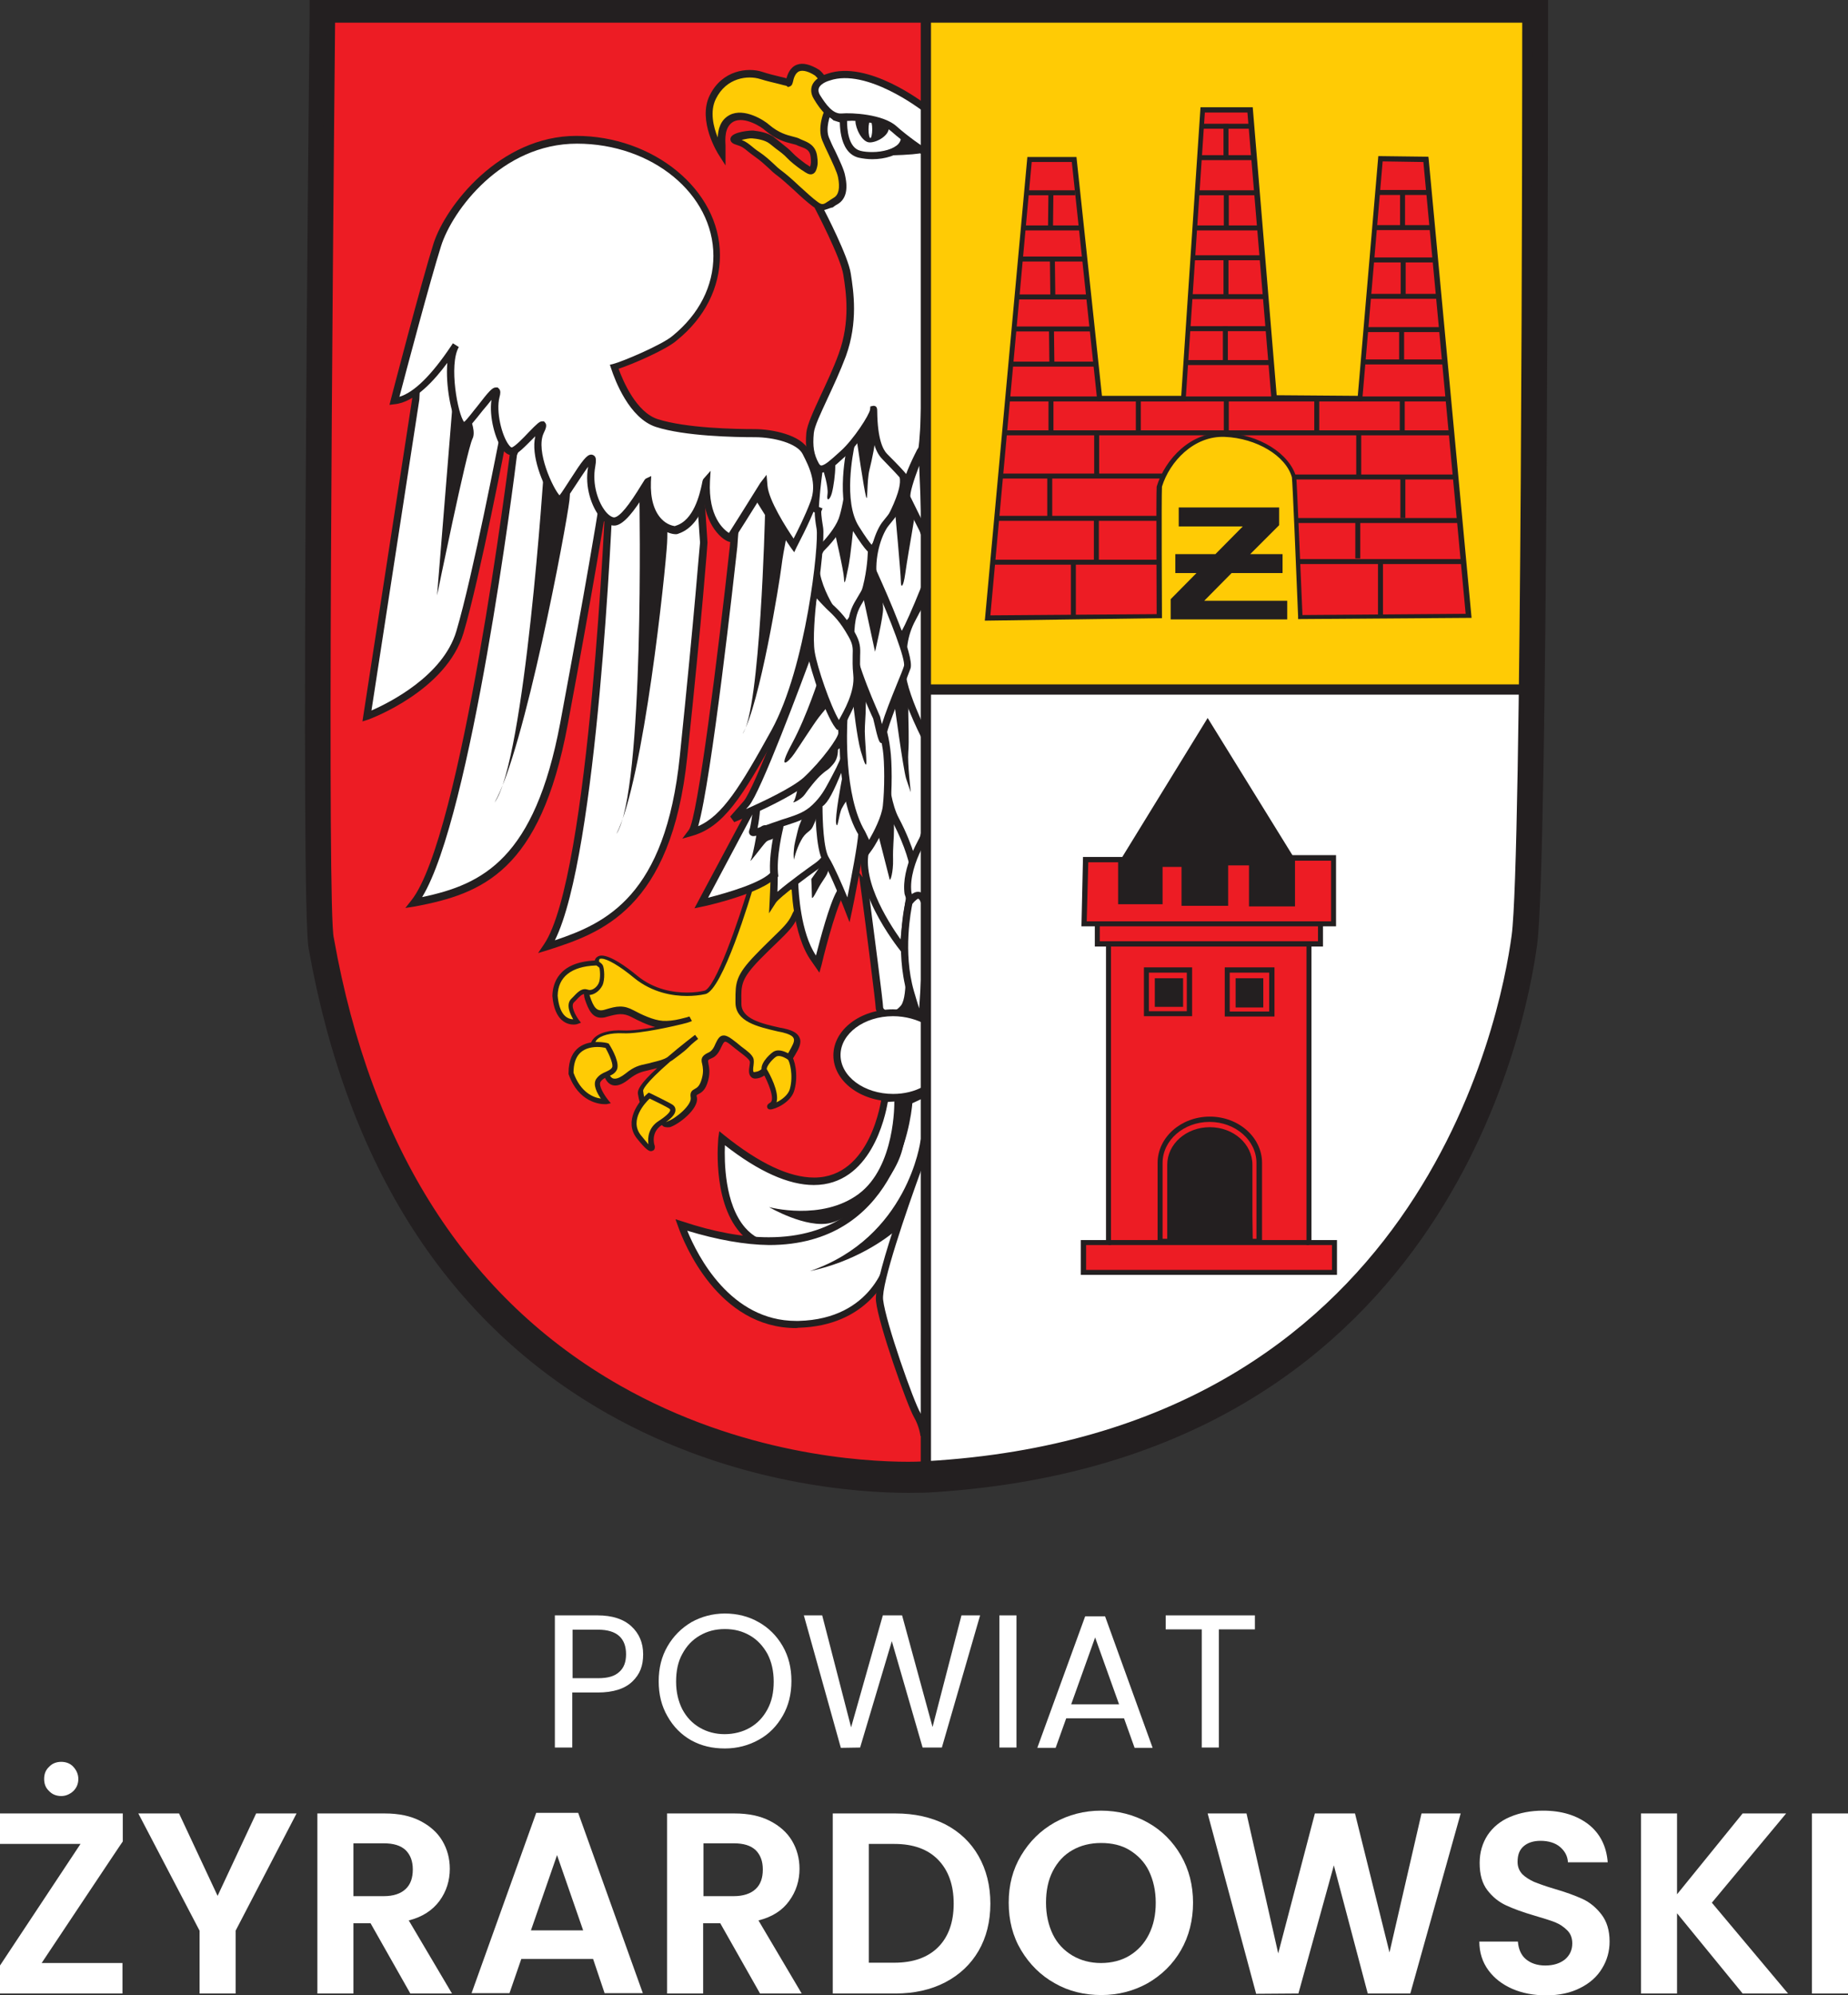 <?xml version="1.0" encoding="utf-8"?>
<!-- Generator: Adobe Illustrator 28.3.0, SVG Export Plug-In . SVG Version: 6.00 Build 0)  -->
<svg version="1.1" id="Layer_1" xmlns="http://www.w3.org/2000/svg" xmlns:xlink="http://www.w3.org/1999/xlink" x="0px" y="0px"
	 viewBox="0 0 594.5 641.7" style="enable-background:new 0 0 594.5 641.7;" xml:space="preserve">
<rect x="0" y="0" width="594.5" height="641.7" fill="#333333" stroke="none"/>
<style type="text/css">
	.st0{fill:#FFFFFF;}
	.st1{fill:#231F20;}
	.st2{fill:#ED1C24;}
	.st3{fill:#FFCB05;}
	.st4{fill-rule:evenodd;clip-rule:evenodd;fill:#231F20;}
</style>
<g>
	<path class="st0" d="M203.4,540.8c-2.4,2.3-6.1,3.5-11.1,3.5h-8.2V562h-5.6v-42.5h13.7c4.8,0,8.4,1.2,10.9,3.5s3.8,5.3,3.8,9
		S205.9,538.4,203.4,540.8L203.4,540.8z M199.2,537.7c1.5-1.3,2.2-3.2,2.2-5.7c0-5.2-3-7.9-9-7.9h-8.2v15.6h8.2
		C195.5,539.7,197.7,539.1,199.2,537.7L199.2,537.7z"/>
	<path class="st0" d="M222.4,559.7c-3.2-1.8-5.8-4.4-7.7-7.8c-1.9-3.3-2.8-7-2.8-11.2s0.9-7.9,2.8-11.2s4.5-5.9,7.7-7.8
		c3.2-1.8,6.9-2.8,10.8-2.8s7.6,0.9,10.9,2.8c3.2,1.8,5.8,4.4,7.7,7.7c1.9,3.3,2.8,7,2.8,11.2s-0.9,7.9-2.8,11.2s-4.4,5.9-7.7,7.7
		c-3.2,1.8-6.9,2.8-10.9,2.8S225.7,561.5,222.4,559.7L222.4,559.7z M241.3,555.6c2.4-1.4,4.2-3.3,5.6-5.9c1.4-2.6,2-5.5,2-8.9
		s-0.7-6.4-2-8.9c-1.4-2.5-3.2-4.5-5.6-5.9c-2.4-1.4-5-2.1-8.1-2.1s-5.7,0.7-8.1,2.1s-4.2,3.3-5.6,5.9c-1.4,2.5-2,5.5-2,8.9
		s0.7,6.3,2,8.9c1.4,2.6,3.2,4.5,5.6,5.9s5.1,2.1,8,2.1S238.9,557,241.3,555.6z"/>
	<path class="st0" d="M315.3,519.5L303,562h-6.2l-9.9-34.2L276.7,562l-6.2,0.1l-11.9-42.6h5.9l9.3,36l10.2-36h6.2l9.8,35.9l9.3-35.9
		H315.3L315.3,519.5z"/>
	<path class="st0" d="M327,519.5V562h-5.5v-42.5H327z"/>
	<path class="st0" d="M361.6,552.6H343l-3.4,9.5h-5.9l15.4-42.3h6.4l15.3,42.3H365L361.6,552.6L361.6,552.6z M360,548.1l-7.7-21.5
		l-7.7,21.5H360L360,548.1z"/>
	<path class="st0" d="M403.7,519.5v4.5h-11.6v38h-5.5v-38h-11.6v-4.5H403.7L403.7,519.5z"/>
	<path class="st0" d="M13.4,631.3h26v9.8H0v-9L25.9,593H0v-9.8h39.5v9C39.5,592.1,13.4,631.3,13.4,631.3z M15.8,576
		c-1.1-1-1.6-2.3-1.6-3.9s0.5-2.9,1.6-3.9c1-1.1,2.4-1.6,3.9-1.6s2.9,0.5,3.9,1.6s1.6,2.4,1.6,3.9s-0.5,2.8-1.6,3.9
		c-1.1,1-2.4,1.6-3.9,1.6S16.8,577.1,15.8,576z"/>
	<path class="st0" d="M95.4,583.2l-19.6,37.7v20.2H64.2v-20.2l-19.7-37.7h13.1l12.4,26.5l12.4-26.5H95.4z"/>
	<path class="st0" d="M132,641.1l-12.8-22.6h-5.5v22.6h-11.6v-57.9h21.7c4.5,0,8.3,0.8,11.4,2.4c3.1,1.6,5.5,3.7,7.1,6.4
		c1.6,2.7,2.4,5.7,2.4,9c0,3.8-1.1,7.3-3.3,10.3s-5.5,5.2-9.9,6.3l13.9,23.5L132,641.1L132,641.1z M113.7,609.8h9.7
		c3.2,0,5.5-0.8,7.1-2.3s2.3-3.6,2.3-6.3s-0.8-4.7-2.3-6.2c-1.6-1.5-3.9-2.2-7.1-2.2h-9.7V609.8z"/>
	<path class="st0" d="M190.8,630h-23.1l-3.8,11h-12.2l20.8-58h13.5l20.8,58h-12.3L190.8,630L190.8,630z M187.6,620.8l-8.4-24.2
		l-8.4,24.2H187.6L187.6,620.8z"/>
	<path class="st0" d="M244.5,641.1l-12.8-22.6h-5.5v22.6h-11.6v-57.9h21.7c4.5,0,8.3,0.8,11.4,2.4c3.1,1.6,5.5,3.7,7.1,6.4
		c1.6,2.7,2.4,5.7,2.4,9c0,3.8-1.1,7.3-3.3,10.3c-2.2,3.1-5.5,5.2-9.9,6.3l13.9,23.5L244.5,641.1L244.5,641.1z M226.3,609.8h9.7
		c3.1,0,5.5-0.8,7.1-2.3s2.3-3.6,2.3-6.3s-0.8-4.7-2.3-6.2c-1.6-1.5-3.9-2.2-7.1-2.2h-9.7V609.8z"/>
	<path class="st0" d="M304.1,586.7c4.6,2.4,8.2,5.8,10.7,10.2s3.8,9.5,3.8,15.3s-1.3,10.9-3.8,15.2c-2.5,4.3-6.1,7.7-10.7,10.1
		c-4.6,2.4-10,3.6-16,3.6h-20.2v-57.9h20.2C294.2,583.2,299.5,584.4,304.1,586.7L304.1,586.7z M301.8,626.2c3.3-3.3,5-8,5-14
		s-1.7-10.7-5-14.1s-8-5.1-14.1-5.1h-8.2v38.2h8.2C293.8,631.2,298.5,629.5,301.8,626.2z"/>
	<path class="st0" d="M339.3,637.8c-4.5-2.5-8.1-6.1-10.8-10.6s-4-9.6-4-15.3s1.3-10.7,4-15.2c2.7-4.5,6.2-8,10.8-10.6
		c4.5-2.5,9.5-3.8,14.9-3.8s10.5,1.3,15,3.8c4.5,2.5,8.1,6.1,10.7,10.6s3.9,9.6,3.9,15.2s-1.3,10.8-3.9,15.3s-6.2,8-10.7,10.6
		c-4.5,2.5-9.5,3.8-14.9,3.8S343.8,640.4,339.3,637.8L339.3,637.8z M363.4,628.9c2.6-1.6,4.7-3.8,6.2-6.8s2.2-6.3,2.2-10.2
		s-0.8-7.3-2.2-10.2s-3.6-5.1-6.2-6.7s-5.7-2.3-9.2-2.3s-6.6,0.8-9.2,2.3c-2.7,1.5-4.8,3.8-6.3,6.7s-2.2,6.3-2.2,10.2
		s0.8,7.3,2.2,10.2s3.6,5.2,6.3,6.8c2.7,1.6,5.8,2.4,9.2,2.4S360.8,630.5,363.4,628.9z"/>
	<path class="st0" d="M469.9,583.2l-16.2,57.9H440l-10.9-41.2l-11.4,41.2l-13.6,0.1l-15.6-58H401l10.2,45l11.8-45h12.9l11.1,44.7
		l10.3-44.7L469.9,583.2L469.9,583.2z"/>
	<path class="st0" d="M486.5,639.6c-3.2-1.4-5.8-3.4-7.7-6s-2.9-5.7-2.9-9.2h12.4c0.2,2.4,1,4.3,2.5,5.6s3.6,2.1,6.3,2.1
		s4.8-0.7,6.4-2c1.5-1.3,2.3-3,2.3-5.1c0-1.7-0.5-3.1-1.6-4.2s-2.4-2-3.9-2.6s-3.8-1.3-6.5-2.1c-3.8-1.1-6.8-2.2-9.2-3.3
		s-4.4-2.7-6.1-4.9s-2.5-5.1-2.5-8.8c0-3.4,0.9-6.4,2.6-9c1.7-2.5,4.1-4.5,7.2-5.8c3.1-1.3,6.6-2,10.6-2c6,0,10.8,1.5,14.6,4.4
		c3.7,2.9,5.8,7,6.2,12.2h-12.8c-0.1-2-1-3.6-2.5-4.9s-3.7-2-6.3-2c-2.3,0-4.1,0.6-5.4,1.7c-1.4,1.2-2,2.8-2,5.1
		c0,1.5,0.5,2.8,1.5,3.9c1,1,2.3,1.8,3.8,2.5c1.5,0.6,3.7,1.4,6.4,2.2c3.8,1.1,6.8,2.2,9.2,3.3s4.4,2.8,6.1,5
		c1.7,2.2,2.6,5.1,2.6,8.7c0,3.1-0.8,6-2.4,8.6c-1.6,2.7-4,4.8-7,6.3c-3.1,1.6-6.8,2.4-11,2.4C493.4,641.7,489.7,641,486.5,639.6
		L486.5,639.6z"/>
	<path class="st0" d="M560.6,641.1l-21.1-25.8v25.8h-11.6v-57.9h11.6v26l21.1-26h14l-23.9,28.7l24.5,29.2H560.6z"/>
	<path class="st0" d="M594.5,583.2v57.9h-11.6v-57.9H594.5z"/>
</g>
<path class="st1" d="M99.6,0l0,4.6c-0.3,29.5-3,287.1-0.3,300.5c12.5,70.1,44.8,120.4,96.1,149.5c40.6,23,81.2,25.5,96.8,25.5
	c4,0,6.3-0.1,6.3-0.1c165.3-9.5,192.3-148.5,196-176.3c3.5-26,3.5-288,3.5-299.1V0H99.6z"/>
<g>
	<path class="st1" d="M292.2,473.3c-15.2,0-54.8-2.4-94.4-24.9c-50-28.4-81.5-77.5-93.7-146c-2.7-9.6,0.2-285.1,0.4-296.8l0-1.6H493
		v1.6c0,11,0,270-3.5,295.5c-3.6,27.1-30,162.7-191.2,171.9C298.2,473.1,296.1,473.3,292.2,473.3L292.2,473.3z M107.8,7.3
		c-0.8,80.9-2.6,286.8-0.4,294.4c12,67.6,43,116,92.1,143.9c38.9,22.1,77.8,24.5,92.7,24.5c3.7,0,5.9-0.2,5.9-0.2
		c158.8-9.1,184.6-142.5,188.2-169.1c3.3-24.3,3.4-270.9,3.4-293.5L107.8,7.3L107.8,7.3z"/>
	<path class="st0" d="M106.2,5.7h385.2c0,0,0,269.6-3.5,295.3c-3.5,25.7-28.4,161.3-189.7,170.5c0,0-160.2,11.9-192.4-169.4
		C103.1,292.6,106.2,5.7,106.2,5.7L106.2,5.7z"/>
	<g>
		<path class="st2" d="M298.1,471.4c0,0-0.2,0-0.7,0c-11.7,0.6-160.7,4.7-191.7-169.4c-2.7-9.6,0.4-296.5,0.4-296.5H297"/>
		<path class="st1" d="M291.8,472.4c-14.1,0-47.7-2.1-83.4-19.4c-55.7-27-90.5-77.8-103.5-150.8c-2.7-9.5,0.3-284.9,0.4-296.6V4.7
			H297v1.6H106.9c-0.2,16.9-3,286.3-0.4,295.5c12.9,72.6,47.4,122.9,102.6,149.7c42.8,20.8,83.7,19.3,88.2,19.1l0.7,0l0.1,1.6
			l-0.8,0C296.3,472.3,294.4,472.4,291.8,472.4L291.8,472.4z"/>
	</g>
	<g>
		<polyline class="st0" points="291.6,317.9 291.4,318.6 290.5,324.7 295.8,327.8 		"/>
		<polygon class="st1" points="295.2,328.8 289.3,325.3 290.4,317.7 292.7,318 291.8,324.1 296.4,326.9 		"/>
	</g>
	<g>
		<path class="st0" d="M284.6,353.3c0,0-6,50.2-52.4,12.7c-0.3,2-3.7,44.4,29.9,33.5c23.9-14.5,30.5-29.2,30.8-41.3
			c-0.3,0-0.3-5.8-0.3-5.8L284.6,353.3L284.6,353.3z"/>
		<path class="st1" d="M252.1,402.5c-5.8,0-10.6-2.1-14.1-6.2c-9.1-10.5-6.9-30.3-6.9-30.5l0.3-2l1.6,1.3
			c11.2,9,20.9,13.6,28.9,13.6c18.4,0,21.6-25.3,21.7-25.6l0.1-0.9l10.2-1.1v1.3c0,1.6,0,3.5,0.1,4.6h0.2l0,1.2
			c-0.4,15.6-10.9,29.9-31.4,42.3l-0.2,0.1C258.7,401.9,255.2,402.5,252.1,402.5L252.1,402.5z M233.2,368.3
			c-0.2,5.2-0.1,18.9,6.5,26.5c4.8,5.5,12.2,6.8,22,3.7c19.5-11.9,29.7-25.4,30.1-40c-0.2-0.8-0.3-2.2-0.3-4.7l-5.9,0.6
			c-0.8,4.8-5.5,26.7-23.8,26.7C253.7,381.1,244.1,376.8,233.2,368.3L233.2,368.3z"/>
	</g>
	<g>
		<path class="st0" d="M292.4,353.9c0,0-2.9,63.4-73.2,40c3.2,8.9,14.7,32.5,37.7,32s28.8-17.9,29.4-21c0.6-3.2,8.6-25.6,9.5-27.9
			s2.3-15,2.3-15l-0.6-10.4L292.4,353.9z"/>
		<path class="st1" d="M256.1,427.1c-25.1,0-36.1-27.3-38-32.8l-0.8-2.2l2.2,0.7c10.2,3.4,19.5,5.1,27.8,5.1
			c41.3,0,43.8-42.3,43.9-44.1l0-0.7l7.4-3.3l0.7,12c-0.2,1.5-1.5,13.1-2.4,15.4c-1.1,2.8-8.9,24.8-9.5,27.8
			c-1.1,5.9-8.6,21.4-30.5,22L256.1,427.1L256.1,427.1z M221.1,395.8c3.3,8.1,13.9,29,35,29h0.8c24.1-0.6,28.2-19.9,28.3-20.1
			c0.6-3.3,8.7-26,9.6-28.1c0.6-1.6,1.7-9.7,2.2-14.7l-0.5-8.5l-3,1.4c-0.5,5.9-5.6,45.6-46.1,45.6
			C239.5,400.3,230.7,398.7,221.1,395.8L221.1,395.8z"/>
	</g>
	<g>
		<path class="st0" d="M278,284.5c0,0,4.9,37.5,4.9,39.5s4.6,4.3,7.8,0c3.2-4.3,0.9-21.8,0.9-21.8L278,284.5L278,284.5z"/>
		<path class="st1" d="M286.4,327.6L286.4,327.6c-2.5,0-4.7-1.7-4.7-3.6c0-1.4-2.9-24.3-4.9-39.3l-0.6-4.3l16.3,21.3l0,0.3
			c0.2,1.8,2.3,18.1-1.1,22.6C290.2,326.5,288.3,327.6,286.4,327.6z M279.7,288.6c1.3,10.1,4.4,33.7,4.4,35.4c0,0.4,0.9,1.3,2.4,1.3
			l0,0c0.9,0,2.1-0.4,3.4-2c2.3-3.2,1.3-15.7,0.7-20.7L279.7,288.6L279.7,288.6z"/>
	</g>
	<g>
		<path class="st3" d="M242.3,283.2c0,0-10.2,34.9-15.5,36.1s-14.7,1.2-22.3-5c-7.6-6.2-12.7-8.2-12.5-4.5c0.2,3.7,2.1,4.5,0.7,6.7
			c-1.5,2.2-4.9,0.7-3.6,4.5c1.3,3.8,2.5,6,5.9,5s5.4-1.5,8.6,0.2c3.1,1.7,6.8,3.3,9.7,3.5s7.6-0.8,9.1-1.5
			c-1,0.5-15.8,4.2-21.8,3.8s-10.4,1.8-9.7,4.6s3.6-0.3,5.2,2.2c1.6,2.5-1.8,5.6-0.6,7.8s3.3,2.3,6.4-0.2c3.1-2.5,4.8-2.5,8.1-3.3
			s4.6-1.2,6.8-2.8c2.1-1.7,3-2.2,4.1-3.3c1.2-1.2,3.3-2.8,3.3-2.8s-18.6,14-18.1,17.6c0.9,6.2,1.6,1.1,4.9,2.6
			c1.5,0.7,0.2,1.2,1.1,4c1,2.8,1.4,3.9,2.9,3.5c2.9-1,8.7-5.6,8.2-8.6c-0.5-3,2.1-0.5,3.6-5.8s-2-6.2,1.6-7.7
			c3.6-1.5,2.3-7.9,6.8-4.3c4.4,3.5,5.9,4.3,6.6,5.7c0.7,1.3-1.5,5.5,1.6,5c3.1-0.5,4-3.8,6.1-5s3.1,2,5.1-1.5c2-3.5,4-6.3-2.5-7.9
			c-6.4-1.5-14.5-2.8-14.5-8.9s-0.3-8,6.3-14.9s10.1-9.2,11.7-12.9c1.6-3.7,5.8-6.9,0.7-8.9c-5.1-2-6.3-1.5-6.9-4.2
			c-0.7-2.7-6.9-2.5-7.1-0.8C242.1,282.7,242.3,283.2,242.3,283.2L242.3,283.2z"/>
		<path class="st1" d="M214.4,362.5c-1.6,0-2.2-1.6-3.1-4.1c-0.5-1.5-0.5-2.4-0.4-3c0-0.1,0-0.3,0-0.4c0,0-0.1,0-0.3-0.1
			c-0.9-0.4-1.6-0.1-2.2,0.3c-0.4,0.2-0.7,0.4-1.2,0.4c-1.3,0-1.6-1.6-2-3.9c-0.1-1.1,0.5-3,6.2-8.2c-0.4,0.1-0.8,0.2-1.2,0.3
			c-0.6,0.1-1.1,0.3-1.6,0.4c-2.3,0.5-3.7,0.9-6.2,2.8c-1.7,1.4-3.2,2.1-4.5,2.1c-0.9,0-2.2-0.4-3.1-2.1c-0.7-1.3-0.2-2.8,0.4-4.1
			c0.5-1.3,1-2.5,0.3-3.5c-0.6-0.9-1.4-0.7-2.2-0.6c-0.3,0-0.6,0.1-0.9,0.1c-1.2,0-2-0.6-2.3-1.9c-0.2-1,0-2,0.7-2.8
			c1.6-2,5.3-3.1,9.9-2.8c2.4,0.1,6.3-0.4,10.1-1.1c-2.7-0.7-5.5-2.1-7.6-3.2c-2.7-1.4-4.4-1.1-8-0.1c-0.6,0.2-1.2,0.3-1.8,0.3
			c-2.9,0-4.1-2.6-5.2-5.8c-0.4-1.2-0.4-2.1-0.1-2.8c0.4-0.9,1.3-1.1,2.1-1.4c0.7-0.2,1.4-0.5,1.8-1.1c0.6-0.9,0.4-1.4,0-2.5
			c-0.3-0.9-0.8-2-0.8-3.7c0-0.9,0.2-1.6,0.6-2c0.4-0.4,1-0.7,1.7-0.7c2.9,0,7.9,3.5,11.5,6.5c5.5,4.5,11.7,5.4,16,5.4
			c2.5,0,4.4-0.3,5.6-0.6c3.5-0.8,10.9-22,14.8-35.3c-0.1-0.4-0.1-1,0-2.2s1.6-2,3.8-2c2,0,4.4,0.7,4.9,2.7c0.4,1.5,0.7,1.6,3.1,2.4
			c0.9,0.3,2,0.6,3.3,1.2c1.6,0.6,2.5,1.4,2.9,2.5c0.5,1.6-0.5,3.2-1.6,5c-0.5,0.8-1.1,1.7-1.4,2.5c-1.2,2.6-3.1,4.5-6.4,7.7
			c-1.6,1.5-3.3,3.2-5.5,5.4c-6.1,6.3-6.1,8.2-6,13.5v0.8c0,4.9,6.6,6.4,12.4,7.7l1.5,0.3c2.7,0.6,4.2,1.5,4.8,2.9
			c0.8,1.7-0.3,3.7-1.5,5.7l-0.3,0.5c-0.6,1-1.4,2.1-2.7,2.1c-0.5,0-0.9-0.1-1.2-0.3c-0.5-0.2-1-0.3-1.5,0c-0.7,0.4-1.3,1.1-1.9,1.9
			c-1.1,1.3-2.2,2.8-4.4,3.2c-1,0.2-1.7,0-2.2-0.6c-0.7-0.8-0.6-2.1-0.4-3.3c0.1-0.5,0.2-1.4,0.1-1.6c-0.4-0.8-1.3-1.5-3.4-3.1
			c-0.8-0.6-1.8-1.4-2.9-2.3c-1-0.8-1.4-0.9-1.6-0.9c-0.4,0-0.7,0.6-1.2,1.6c-0.6,1.3-1.4,3-3.1,3.7c-1.4,0.6-1.3,0.6-1.1,1.8
			c0.2,1.1,0.6,2.8-0.1,5.4c-0.8,3-2,3.8-3.2,4.4c-0.6,0.3-0.6,0.3-0.4,1.1c0.6,3.6-5.8,8.6-8.7,9.5
			C214.9,362.5,214.6,362.6,214.4,362.5L214.4,362.5z M209.7,353c0.5,0,1,0.1,1.5,0.3c1.2,0.5,1.3,1.3,1.3,2.1
			c0,0.5-0.1,1.2,0.3,2.4c0.5,1.5,1.1,3,1.5,3c0.1,0,0.2,0,0.3-0.1c2.9-1,8-5.4,7.6-7.7c-0.3-1.8,0.4-2.3,1.3-2.8
			c0.7-0.4,1.6-0.8,2.3-3.4c0.6-2.2,0.3-3.6,0.1-4.6c-0.4-1.5-0.4-2.6,2-3.7c1.2-0.5,1.8-1.7,2.3-2.9c0.6-1.2,1.2-2.6,2.6-2.6
			c0.8,0,1.6,0.4,2.7,1.2c1.2,0.9,2.1,1.6,2.9,2.3c2.4,1.8,3.3,2.5,3.9,3.7c0.3,0.7,0.2,1.6,0.1,2.5c-0.1,0.6-0.2,1.7,0,2
			c0.1,0.1,0.4,0.1,0.7,0c1.6-0.2,2.5-1.4,3.4-2.6c0.7-0.9,1.4-1.8,2.4-2.3c1-0.5,2.1-0.3,2.8-0.1c0.3,0.1,0.5,0.2,0.7,0.2
			c0.4,0,0.8-0.4,1.2-1.3l0.3-0.5c0.9-1.7,1.9-3.2,1.4-4.2c-0.3-0.8-1.6-1.4-3.6-1.9l-1.5-0.3c-6.4-1.5-13.6-3.1-13.6-9.3v-0.8
			c0-5.5,0-7.9,6.5-14.6c2.1-2.2,4-4,5.5-5.5c3.1-3,5-4.8,6.1-7.2c0.4-1,1-1.9,1.6-2.7c0.9-1.4,1.7-2.7,1.5-3.6
			c-0.2-0.5-0.8-1-1.9-1.4c-1.3-0.5-2.4-0.9-3.2-1.2c-2.5-0.8-3.6-1.2-4.2-3.6c-0.2-0.9-1.9-1.4-3.3-1.4c-1.3,0-2.1,0.4-2.2,0.5
			c-0.1,1.4,0,1.8,0,1.8l0.1,0.2l-0.1,0.2c-1.7,5.9-10.6,35.4-16.1,36.6c-1.8,0.4-3.9,0.6-5.9,0.6c-4.5,0-11.1-1-17-5.8
			c-4.7-3.9-8.7-6.2-10.5-6.2c-0.2,0-0.4,0-0.6,0.1c-0.1,0.1-0.2,0.4-0.2,0.8c0.1,1.4,0.4,2.4,0.7,3.2c0.5,1.2,0.9,2.4-0.2,4
			c-0.7,1.1-1.8,1.4-2.6,1.7c-0.5,0.2-1,0.3-1.1,0.6c-0.1,0.1-0.1,0.5,0.2,1.5c1.3,3.9,2.3,5.3,4.9,4.5c2-0.6,3.4-1,4.9-1
			s2.8,0.4,4.3,1.2c2.6,1.4,6.4,3.2,9.4,3.4c1.5,0.1,3.6-0.1,5.6-0.6c1.8-0.4,2.7-0.7,3-0.8l0.8,1.5c0,0,0,0,0,0l0,0
			c0,0-0.1,0-0.1,0c-0.9,0.4-2,0.7-3.3,1c-1.2,0.3-13.3,3.2-18.8,2.9c-3.9-0.2-7.3,0.7-8.5,2.2c-0.4,0.5-0.5,0.9-0.4,1.4
			c0.1,0.7,0.4,0.7,0.7,0.7c0.2,0,0.5,0,0.7,0c0.3,0,0.6-0.1,1-0.1c1.2,0,2.1,0.5,2.7,1.4c1.1,1.7,0.4,3.5-0.1,5
			c-0.4,1.1-0.8,2.1-0.4,2.8c0.6,1.1,1.2,1.2,1.7,1.2c0.9,0,2.1-0.6,3.5-1.7c2.7-2.2,4.4-2.6,6.8-3.1c0.5-0.1,1-0.2,1.6-0.4
			c2.4-0.6,3.7-0.9,5-1.7c4.4-3.8,8.8-7.1,8.9-7.2l1,1.3c0,0-2.1,1.6-3.2,2.8c-0.9,0.9-1.6,1.4-2.6,2.2c-0.4,0.3-0.9,0.7-1.6,1.2
			c-0.6,0.5-1.1,0.8-1.6,1.1c-8.5,7.4-8.8,9.2-8.7,9.5c0.2,1.5,0.4,2.1,0.5,2.4c0.1,0,0.2-0.1,0.2-0.1
			C208.1,353.4,208.8,353,209.7,353L209.7,353z"/>
	</g>
	<g>
		<path class="st0" d="M255.7,283.7c0,0,0.1,16.4,6.3,24.9l1.1,1.5c0,0,4.2-17.6,7.2-22.9c3-5.3-3.6-13.6-3.9-14
			c-0.3-0.5-7.5,6.8-7.5,6.8L255.7,283.7L255.7,283.7z"/>
		<path class="st1" d="M263.6,312.8l-2.5-3.6c-6.3-8.6-6.5-24.8-6.5-25.5v-0.4l3.4-4.1c7.2-7.2,7.9-7.2,8.4-7.2h0.6l0.4,0.5
			c2.7,3.7,6.7,10.4,4,15.2c-2.9,5.1-7.1,22.4-7.1,22.6L263.6,312.8L263.6,312.8z M256.8,284.1c0.1,2.5,0.7,15.8,5.7,23.2
			c1.3-5.1,4.3-16.5,6.7-20.7c2-3.5-1.2-9.1-3.2-11.9c-1.3,1.1-4,3.7-6.4,6.1L256.8,284.1L256.8,284.1z"/>
	</g>
	<g>
		<path class="st0" d="M241.2,261l-15.7,29.4c0,0,19.3-4.2,23.5-9.3c4.2-5.1,3.6-16.6,4.1-18.1c0.4-1.5-1.5-4.2-2-4.5
			C250.7,258.2,241.2,261.1,241.2,261L241.2,261z"/>
		<path class="st1" d="M223.4,292.1l17.1-32l0.5-0.1c2.1-0.6,8.8-2.6,10.1-2.6h0.3l0.4,0.2c0.7,0.5,3.1,3.6,2.4,5.8
			c-0.1,0.2-0.1,1.3-0.2,2.2c-0.2,4.2-0.6,12-4.1,16.3c-4.4,5.4-23.4,9.6-24.1,9.7L223.4,292.1L223.4,292.1z M242,262l-14.2,26.7
			c6.3-1.6,17.6-4.9,20.4-8.4c3-3.6,3.4-11,3.6-14.9c0.1-1.5,0.1-2.3,0.3-2.8c0.2-0.6-0.7-2.3-1.3-3C249.4,259.9,245.6,261,242,262
			L242,262z"/>
	</g>
	<g>
		<path class="st0" d="M250.7,265.7c0,0-2.6,9.8-1.7,16.3c0.1-0.7-0.3,7.7-0.3,7.7c1.5-2.1,11.6-9.5,14-11.1
			c2.4-1.7,3.2-3.3,3.2-4.4s-1.8-15.5-1.5-16.3C264.7,257.2,250.6,263.2,250.7,265.7L250.7,265.7z"/>
		<path class="st1" d="M247.4,293.7l0.2-4c0.1-2.5,0.3-6.6,0.3-7.5l0,0c-0.9-6.3,1.3-15.3,1.6-16.6c0-0.6,0.3-1.2,0.9-1.8
			c2.7-2.9,12.4-7.1,13.8-7.1h0.6l0.8,1l-0.2,0.6c0,0.7,0.6,7,1.1,10.7c0.3,3.1,0.5,4.7,0.5,5.1c0,0.8-0.4,3-3.7,5.3
			c-3.4,2.4-12.5,9.1-13.7,10.9L247.4,293.7L247.4,293.7z M250.2,282.2c0,0.7,0,2-0.1,4.6c3.8-3.3,10.8-8.3,12.1-9.2
			c2-1.4,2.7-2.7,2.7-3.4c0-0.3-0.3-2.6-0.5-4.9c-0.6-5.6-0.9-8.5-1-10c-3.1,1.1-10.9,5-11.4,6.5v0.2l0,0.1c0,0.1-2.5,9.7-1.6,15.8
			h0C250.2,281.9,250.2,282,250.2,282.2L250.2,282.2L250.2,282.2z"/>
	</g>
	<g>
		<path class="st0" d="M279.4,270.8c-6.1,13.1,11.2,34.4,11.2,34.4s1.2-12.4,2.5-18.7c1.2-6.3,1.7-8,0.9-10.7
			c-0.8-2.8-6-14.1-7.5-17.3c-1.5-3.2-0.8-7.1-0.8-7.1S285.5,257.6,279.4,270.8L279.4,270.8z"/>
		<path class="st1" d="M291.5,308l-1.8-2.2c-0.7-0.9-17.6-21.9-11.4-35.6c4.3-9.3,5.6-15.1,6-17.7c0.1-0.9,0.2-1.5,0.2-1.5l2.3,0.3
			c0,0,0,0.5-0.2,1.5c-0.1,1.4,0,3.3,0.8,5c1.4,3,6.8,14.6,7.6,17.5c0.8,2.8,0.4,4.5-0.6,9.7l-0.3,1.6c-1.2,6.2-2.4,18.5-2.4,18.6
			L291.5,308L291.5,308z M285.3,258.6c-0.9,3.2-2.5,7.4-4.9,12.6c-4.6,9.9,5.2,25.1,9.3,30.9c0.4-4.1,1.3-11.4,2.2-15.9l0.3-1.6
			c1-4.9,1.3-6.4,0.6-8.6c-0.7-2.5-5.6-13.3-7.5-17.1C285.4,258.8,285.4,258.7,285.3,258.6L285.3,258.6z"/>
	</g>
	<g>
		<path class="st0" d="M263.5,258.5c0,0-0.2,14.1,2.3,17.9c2.4,3.8,7.2,16.1,7.2,16.1s4.1-20.1,4.3-24.5c0.1-4.5-5.2-22.4-5.5-24.1
			C271.4,242.2,266.5,258,263.5,258.5L263.5,258.5z"/>
		<path class="st1" d="M273.3,296.6l-1.4-3.6c0-0.1-4.8-12.3-7.1-15.9c-2.5-4-2.5-17.1-2.5-18.6v-1l1-0.1c1.4-0.4,4.4-7.5,5.5-10.2
			c1.6-3.9,1.9-4.5,2.9-4.5h1l0.2,1.1c0.1,0.4,0.5,2,1,3.8c2.3,8.2,4.6,17.3,4.5,20.6c-0.2,4.5-4.1,23.9-4.3,24.7L273.3,296.6
			L273.3,296.6z M264.6,259.3c0,4.3,0.3,13.9,2.1,16.6c1.6,2.6,4.3,8.8,5.9,12.7c1.2-6,3.4-17.4,3.5-20.6c0.1-3.2-3-14.4-4.5-19.9
			c-0.1-0.4-0.2-0.8-0.3-1.1c-0.1,0.4-0.3,0.7-0.5,1.1C268.2,254.5,266.4,258.1,264.6,259.3L264.6,259.3z"/>
	</g>
	<g>
		<path class="st0" d="M243.4,260.5c0,0-0.6,5.8-1.2,6.9c-0.6,1.1,3.7-0.6,8.3-2.3c4.6-1.7,8.3-2.3,11.7-5.5s4.4-5.8,6.6-9.8
			s3.4-7.2,3.4-7.2l-0.1-4.4C271.9,238.1,243.1,257.1,243.4,260.5L243.4,260.5z"/>
		<path class="st1" d="M242.4,268.9L242.4,268.9c-0.8,0-1.1-0.4-1.3-0.7c-0.1-0.2-0.3-0.7,0-1.4c0.3-0.6,0.8-3.8,1.1-6.5
			c-0.3-3.3,18.1-16,29-23.2l1.7-1.1l0.2,6.7l-0.1,0.2c0,0.1-1.3,3.3-3.4,7.4l-0.9,1.7c-1.6,3.1-2.9,5.5-5.9,8.4
			c-2.8,2.7-5.8,3.7-9.2,4.8c-0.9,0.3-1.9,0.6-2.9,1l-1.4,0.5C245.6,268.1,243.4,268.9,242.4,268.9L242.4,268.9z M242.4,266.6v1.1
			V266.6L242.4,266.6z M270.8,240.2c-12.8,8.5-25.8,18.2-26.3,20.3c-0.1,1.4-0.4,4-0.8,5.8c1.3-0.4,3.2-1.1,4.9-1.7l1.5-0.5
			c1-0.4,2-0.7,3-1c3.3-1.1,5.8-1.9,8.3-4.3c2.7-2.6,3.9-4.8,5.5-7.8l0.9-1.7c1.8-3.3,2.9-6.1,3.2-6.9L270.8,240.2L270.8,240.2z"/>
	</g>
	<g>
		<path class="st0" d="M283.7,232.6c0,0-0.5,22.1,4.3,31c4.8,8.9,5.8,15.2,5.8,15.2s2.3-6.1,3.7-11.2s0.5-31.3,0.5-31.3
			s-4.8-13.4-5.7-15.6c-0.9-2.3-1.7-6.8-1.7-8S285.4,231.3,283.7,232.6L283.7,232.6z"/>
		<path class="st1" d="M293.4,283.1l-0.7-4.2c0-0.1-1.1-6.2-5.7-14.8c-4.8-9.1-4.5-30.6-4.4-31.6l0-0.6l0.5-0.3
			c0.9-1,3.8-10.6,5-14.7c1.1-3.7,2-5.5,2.6-5.5h1.1v1.2c0,1.1,0.8,5.4,1.6,7.6c0.9,2.3,5.5,15.1,5.7,15.7l0.1,0.4
			c0,1.1,0.9,26.5-0.5,31.6c-1.4,5.1-3.7,11.2-3.7,11.3L293.4,283.1L293.4,283.1z M284.9,233c0,3,0,22.1,4.2,30
			c2.6,4.9,4.1,9,5,11.8c0.8-2.2,1.7-5,2.4-7.6c1-3.8,0.7-21.7,0.4-30.8c-0.5-1.6-4.8-13.3-5.6-15.4c-0.4-0.9-0.7-2.2-1-3.4
			C287.3,227.5,285.9,231.6,284.9,233L284.9,233z"/>
	</g>
	<g>
		<path class="st0" d="M271.4,231.3c0,0-1.7,24.1,5.8,36.7c1.7,3.5,2.1,4.6,2.1,4.6s5.1-7.8,5.7-13.2c0.6-5.4,0.6-14.3,0-18.4
			c-0.6-4.1-1.5-7.4-1.5-7.8s-7.1-17.2-7.5-18.3S272.2,230.1,271.4,231.3L271.4,231.3z"/>
		<path class="st1" d="M279.2,275.1l-0.9-2c0,0-0.5-1.1-2.1-4.6c-7.6-12.6-6-36.2-5.9-37.2l0-0.3l0.2-0.2c0.3-0.6,1.2-4.5,2-7.4
			c2.3-9.6,2.4-9.6,3.6-9.6h0.8l0.4,0.8c0.1,0.2,7.6,17.8,7.6,18.7c0,0.1,0.1,0.6,0.3,1.2c0.3,1.4,0.9,3.7,1.2,6.4
			c0.6,4.3,0.6,13.2,0,18.7c-0.6,5.6-5.6,13.4-5.9,13.7L279.2,275.1L279.2,275.1z M272.6,231.6c-0.1,2.4-1.2,24.3,5.7,35.8
			c0.5,1.1,1,2,1.3,2.7c1.5-2.6,4-7.4,4.4-10.9c0.6-5.3,0.6-14.1,0-18.1c-0.4-2.6-0.9-4.9-1.2-6.2c-0.2-0.9-0.3-1.3-0.3-1.6
			c-0.4-1.2-4.3-10.5-6.3-15.3c-0.5,1.7-1,4-1.5,5.8C273.5,228.4,273,230.7,272.6,231.6L272.6,231.6z"/>
	</g>
	<g>
		<path class="st0" d="M261.9,205.3c0,0-17.6,48.3-21.9,53.2l-4.3,4.9c0,0,18.3-7.5,23.6-12.5s11.5-12.9,11.5-15.1s-1.4-6.3-2.1-9
			C268,224.1,261.9,205.3,261.9,205.3L261.9,205.3z"/>
		<path class="st1" d="M236.2,264.4l-1.3-1.8l4.3-4.9c3.4-3.8,16.8-39.4,21.6-52.8l2.2,0c0.2,0.8,6.1,18.9,6.8,21.5
			c0.2,0.6,0.4,1.3,0.6,2c0.8,2.5,1.6,5.4,1.6,7.2c0,3-7,11.4-11.8,16C254.7,256.8,237,264.1,236.2,264.4L236.2,264.4z M261.8,208.8
			c-4,10.9-17.1,46.1-20.9,50.4l-0.9,1c5.7-2.5,15.1-7,18.6-10.2c5.9-5.5,11.1-12.8,11.1-14.3c0-1.6-0.8-4.3-1.5-6.6
			c-0.2-0.7-0.4-1.4-0.6-2.1C267.1,225.1,263.6,214.3,261.8,208.8L261.8,208.8z"/>
	</g>
	<g>
		<path class="st0" d="M297.5,236.7c0,0-7.5-14.7-7.3-20.9s0.2-11.1,3.3-16.9c3.1-5.8,4.6-8.4,4.6-8.4L297.5,236.7L297.5,236.7z"/>
		<path class="st1" d="M296.4,237.2c-0.3-0.6-7.6-15.1-7.4-21.4l0-1c0.2-5.8,0.4-10.7,3.4-16.4c3.1-5.7,4.6-8.3,4.7-8.4l2.2-3.7
			l-0.7,50.4L296.4,237.2L296.4,237.2z M296.9,195.1c-0.7,1.2-1.5,2.6-2.4,4.4c-2.8,5.2-2.9,9.7-3.1,15.4l0,1
			c-0.1,3.8,2.9,11.1,5,15.9L296.9,195.1L296.9,195.1z"/>
	</g>
	<g>
		<path class="st0" d="M271.5,201.9c0,0-13.3-15.9-8-26.4c5.4-10.5,9.1-15.5,9.1-15.5s7.4,12.3,7.5,15.9
			C280.4,179.4,279.4,195.3,271.5,201.9L271.5,201.9z"/>
		<path class="st1" d="M271.3,203.5l-0.7-0.9c-0.6-0.7-13.7-16.6-8.1-27.7c5.4-10.5,9.1-15.5,9.3-15.7l1-1.4l0.9,1.5
			c0.8,1.3,7.5,12.7,7.7,16.4c0.2,3.7-0.8,20.1-9.2,27L271.3,203.5L271.3,203.5z M272.6,162.1c-1.5,2.1-4.4,6.7-8,13.9
			c-4.2,8.4,4.4,20.8,7.1,24.2c6.9-6.8,7.6-21.6,7.5-24.3C279,173.8,275.3,166.9,272.6,162.1L272.6,162.1z"/>
	</g>
	<g>
		<path class="st0" d="M263.5,151.4c0,0-2.6,18.8-0.6,23c1.5,3.6,0.9,2.5,0.9,2.5s0.2-0.2,0.5-0.5c1.4-1.4,5.2-5.4,6.6-9.3
			c1.8-4.8,3.8-19.1,2.5-22.4C272,141.4,264.2,147.3,263.5,151.4L263.5,151.4z"/>
		<path class="st1" d="M263.3,178.9l-0.6-1.5l-0.4-0.8l0.1-0.1c-0.1-0.4-0.4-0.9-0.6-1.7c-2.1-4.3,0.2-21.6,0.5-23.6
			c0.7-3.8,6.1-8.7,9.5-8.7c1.2,0,2.2,0.6,2.6,1.7c1.5,3.9-0.8,18.6-2.5,23.3c-1.5,4.1-5.3,8.1-6.9,9.7l-0.1,0.1
			c0,0.1-0.1,0.3-0.2,0.4l-0.3,0.5H264L263.3,178.9L263.3,178.9z M271.9,144.9c-2.1,0-6.8,4-7.3,6.7c-1,7.4-2.1,19.4-0.7,22.3
			c0.1,0.3,0.2,0.6,0.3,0.9c1.6-1.7,4.4-4.9,5.6-8c1.8-5,3.6-18.8,2.5-21.6C272.3,145,272.2,144.9,271.9,144.9L271.9,144.9z"/>
	</g>
	<g>
		<path class="st0" d="M273.8,143c0,0-4.2,17.9,1.5,27c5.7,9,5.5,6.7,5.5,6.7s5.4-8.7,7.7-14.1c2.3-5.4,2.3-7.7,1.9-9.9
			c-0.4-2.2-8.6-16.8-8.9-19.5c-0.3-2.8-2.9,1.2-3.8,3.1C276.9,138,273.8,143,273.8,143L273.8,143z"/>
		<path class="st1" d="M280.6,178.1L280.6,178.1c-0.7,0-1.6,0-6.3-7.5c-5.9-9.3-1.8-27.1-1.6-27.8l0.1-0.3c0-0.1,3-4.9,3.9-6.7
			c0.1-0.2,2.2-4.7,4.3-4.7c0.4,0,1.5,0.1,1.7,2c0.1,1.4,3,7,5.1,11.2c2.3,4.6,3.6,7.2,3.8,8.2c0.5,2.6,0.4,5.2-2,10.6
			c-2.1,4.9-6.6,12.3-7.6,14v0.1l-0.4,0.6C281.3,177.9,281,178.1,280.6,178.1L280.6,178.1z M274.9,143.4c-0.4,1.9-3.7,17.9,1.4,25.9
			c2.2,3.5,3.4,5.1,4.1,5.9c1.4-2.3,5.3-8.9,7.1-13.2c2.3-5.4,2.2-7.4,1.8-9.2c-0.2-0.8-2-4.4-3.6-7.6c-2.8-5.5-4.7-9.4-5.2-11.4
			c-0.5,0.6-1.2,1.8-1.7,2.8C278,138.4,275.4,142.5,274.9,143.4L274.9,143.4z"/>
	</g>
	<g>
		<path class="st0" d="M263.1,66.3c0,0,8.5,16.1,9.3,21.8c0.9,5.8,2.3,15.3-1.6,26c-3.9,10.7-9.9,20.6-10.4,25.1
			c-0.4,4.5,0,7.2,1.7,10.4s4.8,0,8.9-3.8c4.2-3.7,9.5-11.9,9.8-14s-0.7,10.7,3.6,15c4.3,4.3,6.6,6.8,6.9,7.8c0.3,1,1.9-2.2,4.6-8.5
			c2.7-6.3,1.7-97.4,1.7-97.4l-6.5-3.9l-22.5-7.1l-2.5-2.3c0,0-2.5,1-2,3.9C264.9,42.2,263.1,66.3,263.1,66.3L263.1,66.3z"/>
		<path class="st1" d="M291.7,155.9c-0.5,0-1-0.3-1.3-1c-0.3-0.9-4.6-5.2-6.6-7.3c-2.6-2.6-3.4-7.5-3.7-11.2
			c-2.1,3.5-5.4,7.9-8.1,10.3l-1,0.9c-2.7,2.5-4.9,4.4-6.9,4.4l0,0c-0.8,0-2-0.3-2.8-1.9c-1.8-3.3-2.3-6.3-1.9-11
			c0.3-2.6,2.2-6.7,4.6-11.9c1.9-4.1,4.1-8.7,5.8-13.4c3.8-10.4,2.4-19.8,1.5-25.4c-0.8-5.5-9.1-21.3-9.2-21.5l-0.1-0.3l0-0.3
			c0.7-9.6,1.6-24.6,1.3-26.7c-0.5-3,1.6-4.7,2.7-5.1l0.7-0.3l2.8,2.6l22.5,7.1l7,4.2v0.7c0.1,9.3,0.9,91.5-1.8,97.8
			C293.3,155.6,292.7,155.9,291.7,155.9L291.7,155.9z M281,130.5c1.2,0,1.2,1.1,1.2,1.8c0.1,8.8,1.8,12.3,3.2,13.7
			c3.5,3.5,5.4,5.5,6.4,6.8c0.6-1.1,1.6-3.2,3.3-7.1c1.9-4.5,2-59.7,1.6-96.2l-5.8-3.5l-22.8-7.3l-1.8-1.7c-0.4,0.4-0.9,1.1-0.7,2.3
			c0.4,2.8-1,23.2-1.2,26.8c1.2,2.3,8.5,16.4,9.3,21.9c0.9,5.8,2.4,15.6-1.6,26.6c-1.8,4.8-4,9.5-5.9,13.6
			c-2.2,4.8-4.2,8.9-4.4,11.1c-0.4,4.2,0,6.8,1.6,9.7c0.4,0.7,0.7,0.7,0.8,0.7l0,0c1.1,0,3.2-1.9,5.3-3.8l1-0.9
			c4.1-3.7,9.2-11.6,9.4-13.3l0.1-1L281,130.5L281,130.5z"/>
	</g>
	<g>
		<path class="st3" d="M266,36c0,0-2,4.8-0.5,8.3c1.5,3.6,4.6,9.4,5.1,12.1c0.5,2.7,0.8,6.3-1.9,7.9c-2.8,1.6-3.6,3.3-6.4,1.2
			c-2.8-2.1-8.9-8-11.4-9.8c-2.5-1.8-4.1-3.9-7.3-6.1c-3.2-2.2-3.3-3.2-6.7-4.2c-3.4-1,3.8-2.5,5.2-2.3c1.5,0.2,4.5,0.5,6.2,2
			c1.7,1.5,4.4,3.4,5.6,4.7c1.2,1.3,3,2.8,4.5,3.8c1.5,1,2.6,2,3.1,0.5s0.5-2.3,0.3-3.7c-0.4-3.7-3.2-3.9-5-4.8
			c-1.8-0.9-5.2-0.5-10.1-4.7c-1-1-7.2-5.2-11.4-2.9c-4.2,2.2-3.1,8.2-3.1,9.3v1.9c0,0-6.7-10.3-2.9-18c3.8-7.7,11.4-8.3,15.6-7.1
			c4.1,1.3,8.4,2,8.9,2.4s0.6-8.9,9.3-3.2c2.6,2.3,1.4,3.4,1.4,3.4"/>
		<path class="st1" d="M264.5,67.6c-0.9,0-1.8-0.3-3-1.2c-1.5-1.1-3.9-3.2-6.1-5.3c-2.1-1.9-4.1-3.7-5.2-4.5c-1.1-0.8-2.1-1.7-3-2.6
			c-1.2-1.1-2.5-2.3-4.2-3.5c-1.1-0.8-1.9-1.4-2.5-1.9c-1.2-1-1.8-1.5-3.8-2.1c-1.7-0.5-1.8-1.5-1.7-2c0.4-2.2,6.8-2.6,7.4-2.5
			c1.6,0.2,4.8,0.6,6.8,2.3c0.6,0.5,1.3,1,2,1.6c1.4,1.1,2.9,2.3,3.7,3.2c1.2,1.3,3.1,2.7,4.3,3.6l0.5,0.3c0.3,0.2,0.7,0.5,0.9,0.6
			c0.4-1.1,0.3-1.7,0.2-3c-0.2-2.3-1.5-2.8-3.2-3.4c-0.4-0.2-0.9-0.3-1.2-0.5c-0.4-0.2-1-0.3-1.7-0.5c-2-0.5-4.9-1.2-8.6-4.3
			c-1-1-6.6-4.6-10.1-2.8c-3,1.6-2.7,5.8-2.6,7.6c0,0.3,0,0.5,0,0.7v5.8l-2.1-3.3c-0.3-0.4-7-11-3-19.2c4-8.2,12.3-9.1,16.9-7.6
			c2.1,0.7,4.3,1.2,5.9,1.6c0.8,0.2,1.4,0.3,1.9,0.5c0.4-1.4,1.2-3.6,3.4-4.4c1.9-0.7,4.3-0.1,7.2,1.7c1.5,1.3,2.2,2.5,2.2,3.6
			c0,0.8-0.3,1.3-0.6,1.6l-1.6-1.7c-0.1,0-0.2-0.6-1.4-1.7c-2-1.3-3.8-1.8-5-1.4c-1.4,0.5-1.9,2.4-2.1,3.4c-0.2,0.7-0.3,1.2-1,1.5
			l-0.6,0.2l-0.5-0.4c-0.1,0-1.3-0.3-2.4-0.6c-1.6-0.4-3.9-0.9-6.1-1.6c-3.9-1.2-10.8-0.5-14.2,6.4c-2,4-0.8,9,0.6,12.4
			c0.1-2.5,0.8-5.6,3.8-7.2c4.7-2.5,11.3,1.8,12.7,3.1c3.2,2.7,5.7,3.3,7.6,3.8c0.8,0.2,1.6,0.4,2.2,0.7c0.3,0.2,0.7,0.3,1.1,0.5
			c1.7,0.7,4.2,1.7,4.6,5.3c0.2,1.5,0.3,2.5-0.3,4.2c-0.3,0.8-0.7,1.2-1.3,1.4c-1,0.3-2-0.4-3-1.1l-0.5-0.3c-1.4-1-3.4-2.5-4.7-3.9
			c-0.7-0.8-2.1-1.9-3.5-2.9c-0.7-0.6-1.4-1.1-2-1.6c-1.5-1.2-4.2-1.6-5.6-1.7c-0.6-0.1-2.2,0.2-3.4,0.5c1.5,0.6,2.3,1.3,3.3,2.1
			c0.6,0.5,1.3,1.1,2.4,1.8c1.9,1.3,3.2,2.5,4.5,3.7c0.9,0.9,1.8,1.7,2.9,2.5c1.2,0.9,3.3,2.7,5.4,4.7c2.2,2,4.5,4.1,5.9,5.1
			c1.5,1.1,1.9,0.9,3.5-0.2c0.5-0.3,1-0.7,1.7-1.1c1.6-0.9,2.1-3.1,1.4-6.6c-0.3-1.6-1.8-4.7-3.1-7.5c-0.8-1.6-1.5-3.2-2-4.4
			c-1.6-4,0.5-9,0.6-9.2l2.1,0.9c0,0-1.8,4.4-0.5,7.5c0.5,1.2,1.2,2.8,2,4.3c1.4,3,2.9,6.1,3.2,8c1,4.6,0.1,7.6-2.5,9.1
			c-0.6,0.3-1.1,0.7-1.5,1C266.7,66.9,265.7,67.6,264.5,67.6L264.5,67.6z"/>
	</g>
	<g>
		<g>
			<path class="st0" d="M271.4,37.8c0,0-0.8,10.3,5.1,11.8c6,1.5,14.5-0.7,14.4-5.1C290.7,39.9,281,37,271.4,37.8L271.4,37.8z"/>
			<path class="st1" d="M280.6,51.2L280.6,51.2c-1.5,0-3-0.2-4.4-0.5c-6.8-1.7-6-12.5-6-13l0.1-1l1-0.1c1.1-0.1,2.2-0.1,3.4-0.1
				c8.3,0,17.2,2.8,17.4,7.9c0,1.3-0.4,2.5-1.4,3.5C288.7,49.9,284.8,51.2,280.6,51.2L280.6,51.2z M272.5,38.9
				c0,2.4,0.3,8.6,4.3,9.6c1.1,0.3,2.5,0.4,3.8,0.4c3.5,0,6.9-1,8.4-2.6c0.5-0.6,0.8-1.2,0.8-1.8C289.6,41.2,281.2,38.3,272.5,38.9z
				"/>
		</g>
		<path class="st1" d="M285.9,41.3c0,2.2-3.6,4.5-6.1,4.5s-4.6-4.6-4.6-6.8s2-1.2,4.6-1.2S285.9,39.1,285.9,41.3L285.9,41.3z"/>
		<path class="st0" d="M280.6,41.6c0,1.5-0.3,2.8-0.6,2.8s-0.6-1.2-0.6-2.8s0.3-2.8,0.6-2.8S280.6,40,280.6,41.6z"/>
	</g>
	<g>
		<path class="st0" d="M297.4,34.6c0,0-18.1-14.2-30.8-9.8c-2.4,0.7-6,2.8-3.8,6.4s4.7,6.7,8,6.4c3.3-0.3,12.9,0.3,16.8,3.8
			c3.9,3.6,9,6.9,9.4,7.1"/>
		<path class="st1" d="M296.5,49.6c-0.5-0.3-5.8-3.8-9.7-7.3c-3.5-3.2-12.7-3.8-16-3.5c-4,0.3-6.8-3.3-9-7c-1.1-1.8-0.9-3.3-0.6-4.2
			c0.9-2.5,4-3.6,5-3.9c13-4.5,31,9.4,31.8,10l-1.4,1.8c-0.2-0.1-17.8-13.7-29.7-9.6c-1.4,0.4-3.1,1.3-3.5,2.5
			c-0.2,0.6-0.1,1.4,0.4,2.2c1.9,3,4.1,6.1,6.9,5.9c3.2-0.3,13.4,0.2,17.7,4.1c3.8,3.4,8.7,6.7,9.2,7L296.5,49.6L296.5,49.6z"/>
	</g>
	<path class="st1" d="M297.1,178.5c0,0-0.3-2.3-1.1-5.4c-0.5-1.9-0.9-2.5-1.6-3.7c-0.4-0.8-1-1.7-1.7-3.2c-2.1-4.4-2.3-7.6-2.1-10.3
		c0.2-3.1,4.1-10.6,4.5-11.4l4.2-5.4l0.2,39.3L297.1,178.5L297.1,178.5z M297,145.7c-1,2-4,8.1-4.1,10.3c-0.1,2.4,0,5.3,1.9,9.2
		c0.7,1.4,1.2,2.4,1.6,3.1c0.2,0.4,0.5,0.8,0.7,1.2L297,145.7L297,145.7z"/>
	<path class="st1" d="M285.9,50c0,0,5-2.9,5-4.3s6.1,2.9,6.1,2.9S300,49.6,285.9,50L285.9,50z"/>
	<g>
		<path class="st0" d="M290.2,205.1c0,0-8.8-12.9-9.3-20.1c-0.6-7.2,2-14.1,4.2-16.7s7-9.1,7-9.1s10.7,16.5,5.6,29.6
			C292.4,201.9,290.2,205.1,290.2,205.1L290.2,205.1z"/>
		<path class="st1" d="M290.2,207.1l-1-1.4c-0.4-0.5-8.9-13.3-9.5-20.6c-0.6-7.7,2.2-14.9,4.4-17.5c2.1-2.5,6.9-9,6.9-9.1l1-1.4
			l0.9,1.4c0.5,0.7,11,17.1,5.7,30.7c-5.2,13.1-7.4,16.4-7.5,16.5L290.2,207.1L290.2,207.1z M291.9,161.2c-1.5,2.1-4.4,5.9-6,7.8
			c-1.9,2.3-4.5,8.9-3.9,15.9c0.5,5.4,5.8,14.3,8.1,18c1.1-2,3.1-6.3,6.4-14.5C300.5,178.1,294.2,165.5,291.9,161.2L291.9,161.2z"/>
	</g>
	<g>
		<path class="st0" d="M282,230.7c0,0-8.4-17.7-8.4-25.2s1.5-9.9,2.8-12.1c1.3-2.2,4.9-8.4,4.9-8.4s11.8,25.8,10.5,29.6
			s-8.1,19.7-7.9,22.7C284.2,240.3,282,230.7,282,230.7L282,230.7z"/>
		<path class="st1" d="M283.9,239c-1,0-1.2,0-3-7.9c-0.8-1.7-8.4-18.1-8.4-25.6s1.5-10.3,2.9-12.6l6.1-10.4l0.9,2
			c2.8,6.2,11.9,26.6,10.5,30.5c-0.4,1.1-1.2,3.1-2.1,5.6c-2,5.2-5.9,14.8-5.7,16.6c0,0.5,0.1,1-0.3,1.4l-0.3,0.4L283.9,239
			L283.9,239z M281.2,187.5l-3.8,6.4c-1.3,2.2-2.6,4.5-2.6,11.5s8.2,24.6,8.2,24.8l0.1,0.2c0.2,0.8,0.4,1.7,0.6,2.5
			c1-3.3,2.8-7.9,5-13.3c1-2.4,1.8-4.4,2.1-5.4C291.4,212.3,286.6,199.5,281.2,187.5L281.2,187.5z"/>
	</g>
	<g>
		<path class="st0" d="M270.2,233.3c0-0.6,6.2-9.1,5.5-16.5c-0.7-7.4,1-8.4-1.7-12.9c-2.6-4.6-4.5-6.6-7.4-9.1
			c-2.9-2.6-4.8-5.2-4.8-5.2s-1.9,14.5-1,20.3c1,5.8,6.4,21.5,9.3,24.1"/>
		<path class="st1" d="M269.4,234.8c-3.2-2.9-8.7-19-9.6-24.7c-1-5.9,0.9-20,0.9-20.6l0.4-2.8l1.7,2.3c0,0,1.9,2.5,4.6,5
			c3.1,2.8,5,4.9,7.6,9.4c1.8,3.2,1.8,4.9,1.7,7.5c0,1.4-0.1,3.3,0.1,5.9c0.6,6.2-3.3,13-4.9,15.9c-0.3,0.5-0.5,0.9-0.6,1.1
			l-0.6-0.2L269.4,234.8L269.4,234.8z M262.7,192.4c-0.5,4.4-1.3,13.2-0.6,17.3c0.8,4.9,5,17.2,7.8,21.9c0,0,0-0.1,0-0.1
			c1.5-2.7,5.2-9,4.6-14.5c-0.3-2.8-0.2-4.7-0.2-6.2c0.1-2.4,0.1-3.6-1.4-6.2c-2.6-4.6-4.5-6.5-7.1-8.9
			C264.6,194.5,263.5,193.3,262.7,192.4L262.7,192.4z"/>
	</g>
	<path class="st1" d="M275.7,142.1c0,0,2.2,15.1,2.9,17.6c0.6,2.4,0.2-5,1.1-8.6c0.9-3.7,2-8.7,1.8-10.9c-0.2-2.2-0.4-8-0.4-8
		S275.4,140.1,275.7,142.1L275.7,142.1z"/>
	<path class="st1" d="M264.7,150.8c0,0,1.9,5.7,1.5,8.2c-0.4,2.5,0.8,1.8,1.4-0.4c0.6-2.2,1.1-6.3,1.1-8.3v-1.9L264.7,150.8
		L264.7,150.8z"/>
	<path class="st1" d="M268.6,171.5c0,0,2.8,11.9,2.9,14.4c0.1,2.5,0.4,1.4,1.1-2.1c0.8-3.4,1.1-6.8,1.4-9.2c0.3-2.4,0.3-3.3,0.5-4.3
		s0.2-1.4,0.2-1.6s-2.4-6.5-2.4-6.5S269.1,170.4,268.6,171.5L268.6,171.5z"/>
	<path class="st1" d="M287.9,164c0,0,1.9,20.5,1.9,22.9s0.8,2,1.4-2.3s1.7-10.5,2.1-12.9c0.4-2.4,1.1-6.5,1.1-7.1s-3.4-8.7-3.4-8.7
		L287.9,164z"/>
	<path class="st1" d="M277.8,192.5l3.7,17.1c0,0,2.7-11.4,2.6-14c-0.1-2.6-0.7-7.5-1.7-8.8s-2-5.8-2-5.8S277.4,191.2,277.8,192.5
		L277.8,192.5z"/>
	<path class="st1" d="M263.6,217.6c0,0-3.9,12.4-8.8,21.5c-4.9,9.1-1.3,6.2,0.7,3.3c2-2.9,6.2-9.5,7.9-11.7c1.7-2.2,3-3.5,3.3-4.3
		S263.6,217.6,263.6,217.6L263.6,217.6z"/>
	<g>
		<path class="st0" d="M133.8,128.4l-15.7,101.9c0,0,24.4-9,29.9-27s13.9-62.5,13.9-62.5s1-18,0.8-19s-18.5-11.8-18.5-11.8L134,124
			L133.8,128.4L133.8,128.4z"/>
		<path class="st1" d="M116.6,232l16-103.8l0.3-4.6l10.8-15.3l0.9,0.5c18.7,11.1,18.9,12,19.1,12.6c0.3,1-0.4,12.6-0.7,19.4
			c-0.1,0.6-8.6,44.9-13.9,62.8c-5.5,18.4-29.5,27.4-30.6,27.8L116.6,232L116.6,232z M135.1,124.4l-0.2,4.1l-15.4,100
			c5.7-2.5,23-11.1,27.3-25.5c5.3-17.8,13.8-62,13.9-62.4c0.3-6.2,0.9-16.4,0.8-18.4c-1.4-1.2-9.5-6.3-17.1-10.8L135.1,124.4
			L135.1,124.4z"/>
	</g>
	<g>
		<path class="st0" d="M165.2,146.1c0,0-15.2,123.3-31.9,144.1c20.9-3.9,39.4-10.8,48.1-57.4s12.1-67.9,12.1-67.9l0.3-14.9l-3.1-6.7
			l-14.9-8.8l-8,5.4L165.2,146.1L165.2,146.1z"/>
		<path class="st1" d="M130.4,292l1.9-2.4c16.3-20.4,31.5-142.3,31.7-143.5l0.1-0.3l2.7-6.5l8.9-6l15.9,9.3l3.4,7.3l-0.3,15.2
			c-0.1,0.4-3.5,22.1-12.1,68.1c-8.8,47-27.4,54.2-49,58.3L130.4,292L130.4,292z M166.3,146.4c-0.8,6.7-14.6,116.1-30.5,142.1
			c19.6-4.1,36.2-12.4,44.4-55.9c8.6-46,12.1-67.7,12.1-67.9l0.2-14.5l-2.8-6.1l-14-8.2l-7.1,4.8L166.3,146.4L166.3,146.4z"/>
	</g>
	<g>
		<path class="st0" d="M196,158.3c0,0-4.9,123.9-20.1,146.1c18.6-6.1,39-14.2,43.9-61.2c4.9-47.1,6.5-68.6,6.5-68.6l-1-14.9
			l-3.7-6.4l-15.9-7.4l-7.6,6.1L196,158.3L196,158.3z"/>
		<path class="st1" d="M173.1,306.5l1.9-2.8c14.8-21.7,19.8-144.2,19.9-145.4l0.1-0.3l2.2-6.7l8.5-6.7l16.9,7.9l4,6.9l1,15.1
			c0,0.4-1.6,22.2-6.5,68.8c-5.1,49.3-28,56.8-44.7,62.2L173.1,306.5L173.1,306.5z M197.2,158.6c-0.3,6.8-4.9,116.3-18.7,143.8
			c16.4-5.5,35.6-14.2,40.2-59.3c4.8-46.5,6.4-68.3,6.5-68.6l-1-14.4l-3.4-5.8l-14.9-6.9l-6.8,5.4L197.2,158.6L197.2,158.6z"/>
	</g>
	<g>
		<path class="st0" d="M236,175.7c0,0-9.5,86.8-13.4,91.9c9.5-2.7,15.3-11.7,26.6-32.3c11.3-20.6,15.5-60.6,14.7-65.4
			c-0.8-4.9-0.5-5.8-0.5-5.8s-12.5-5.7-12.5-7s-6.5-5.1-6.5-5.1s-7.1,7.5-7.1,8.2S236,175.7,236,175.7L236,175.7z"/>
		<path class="st1" d="M219.5,269.7l2.1-2.8c2.8-3.6,9.4-56.6,13.2-91.3c0.5-5.9,1.2-14.8,1.2-15.4c0-0.5,0-1.2,7.4-9l0.6-0.7
			l0.8,0.5c5.9,3.5,6.9,5.1,7,5.8c1,1,6.8,4,11.8,6.3l1,0.4l-0.4,1l0,0c0,0-0.1,1.1,0.6,5.2c0.8,4.8-3.4,45.3-14.8,66.2
			c-11.3,20.7-17.3,30-27.3,32.9L219.5,269.7L219.5,269.7z M238.4,160.4c-0.1,1.9-1.1,13.1-1.2,15.4c-0.9,8.2-8.3,75-12.6,89.9
			c7.8-3.4,13.5-12.6,23.6-30.9c11.2-20.4,15.3-60,14.5-64.7c-0.4-2.3-0.6-4.1-0.6-5.3c-11.6-5.3-12.4-6.8-12.4-7.6
			c-0.4-0.7-2.8-2.4-5.1-3.8C241.7,156.3,238.9,159.5,238.4,160.4L238.4,160.4z"/>
	</g>
	<path class="st1" d="M145.7,128.7l-5.1,62.8c0,0,9.5-46.5,11.4-50.4c2-3.9-4.5-14.1-4.5-14.1L145.7,128.7L145.7,128.7z"/>
	<path class="st1" d="M175,150.6c0,0-6.1,94.1-15.9,107.5c9.6-16.7,23.1-88.7,24.1-97.3c1-8.6-3.5-13.7-3.5-13.7s-5.4-6.1-4.6,3.1"
		/>
	<path class="st1" d="M205.7,160.3c0,0,1.7,94-7.4,107.9c8.8-17.2,15.8-84.8,16.3-93.5c0.5-8.7-1.3-18.4-1.3-18.4s-7.6-8.9-6.4,0.3"
		/>
	<path class="st1" d="M250.8,161.3c-0.4-5.4,3.1,7.1,3.1,7.1s-1.9,8.7-2.5,13.7s-6.9,44.2-12.5,53.9c5.7-7.8,7.2-70.4,7.2-70.4
		l-3-4.8c0,0,3.6-6,5.1-3.6C249.8,159.6,250.8,161.3,250.8,161.3L250.8,161.3z"/>
	<g>
		<path class="st0" d="M259.2,145.4c-2-4-10.4-6.1-16.3-6.1s-22.1-0.2-31.6-3.3c-8.1-2.6-12.6-14.7-13.7-18
			c2.6-0.6,16.1-6.2,19.6-9.4c8.2-6.8,13.4-16.1,13.4-26.5c0-20.6-20.2-37.2-45.1-37.2c-23.4,0-40.9,21.3-44.8,33.7
			S126.9,129,126.9,129c9.1-0.9,18.5-16.3,19.8-18c-4.1,7.1,0.5,27.4,3,26c2.5-1.4,11.7-16.1,10-9.4c-1.7,6.7,2.3,18.4,5.3,17.6
			c3-0.8,12.3-13.3,9-6.2c-3.3,7.1,4.7,22.6,6.4,21.8s11.9-19.9,10.1-10.8c-1.7,9.1,3.7,18.2,7.5,17.8c3.7-0.5,10.1-12.4,10.4-12.5
			c-0.5,15.1,9.5,15.8,9.4,15.3c7.9-2.3,9.2-15,9.7-15.5c-0.8,14.6,7.4,18.4,7.6,18.2c0.3-0.2,10.7-16.9,10.7-16.9
			c0.5,6.3,9.7,19.2,9.7,19.2s3.8-7.1,6.4-13.6S261.2,149.5,259.2,145.4L259.2,145.4z"/>
		<path class="st1" d="M255.5,177.6l-1.1-1.5c-0.3-0.5-7.1-10-9.3-16.8c-9,14.4-9.2,14.6-9.4,14.7l-0.3,0.3H235
			c-0.9,0-2.5-1-3.8-2.4c-1.8-1.9-3.7-4.9-4.6-9.8c-1.4,3.8-3.9,8-8.3,9.5c-0.4,0.2-0.8,0.2-0.9,0.2c-1.2,0-3.8-0.6-6.1-3
			c-2.2-2.3-3.6-5.6-4-9.7c-3.2,5.1-6.5,9.5-9.3,9.9c-1.6,0.2-3.3-0.7-4.9-2.6c-2.7-3.3-5.1-9.7-3.9-16.3c-1.2,1.6-2.8,4.1-4,5.9
			c-2.7,4.1-3.7,5.6-4.5,6l-0.2,0.1l-0.4,0c-0.6,0-1.5-0.3-3.1-2.7c-2.3-3.6-6.3-12.8-4.8-19.1c-0.2,0.2-0.4,0.4-0.6,0.6
			c-3,3-5,5.1-6.5,5.4c-1.1,0.3-2.3-0.3-3.3-1.6c-2.5-3.2-4.5-10.7-3.7-16.1c-0.9,1.1-1.9,2.4-2.8,3.4c-2.6,3.3-4.2,5.3-5.3,5.9
			c-0.2,0.1-0.5,0.2-0.8,0.2c-1.2,0-1.9-1.2-2.1-1.6c-2-3.4-3.8-12.6-3.2-19.8c-4,5.4-10.4,12.7-17,13.3l-1.6,0.2l0.4-1.6
			c0.1-0.4,9.9-38.1,13.8-50.4c3.9-12,21.3-34.5,45.9-34.5s46.2,17.2,46.2,38.4c0,10.4-4.9,20.1-13.8,27.3c-3.3,3-14.5,7.8-18.8,9.2
			c1.4,3.9,5.7,14,12.6,16.2c9.1,2.9,24.8,3.2,31.2,3.2c5.4,0,14.9,1.8,17.3,6.7l0.1,0.3c2,4.1,5.1,10.2,2.5,17.1
			c-2.5,6.6-6.4,13.7-6.4,13.8L255.5,177.6L255.5,177.6z M246.6,152.7l0.3,3.5c0.4,4.7,6,13.5,8.4,17c1.3-2.5,3.7-7.3,5.4-11.8
			c2.3-5.9-0.4-11.3-2.4-15.2l-0.1-0.2c-1.7-3.4-9.2-5.4-15.3-5.4c-6.5,0-22.6-0.3-31.9-3.3c-8.6-2.8-13.2-15.1-14.4-18.8l-0.4-1.2
			l1.2-0.3c2.5-0.6,15.7-6.1,19.1-9.1c8.4-6.9,13-15.9,13-25.6c0-19.9-19.7-36.1-43.9-36.1s-40.1,21.5-43.7,32.9
			c-3.4,10.7-11.4,40.8-13.4,48.5c4.7-1.4,10.3-6.9,16.6-16.3c0.3-0.4,0.5-0.8,0.6-0.9l1.9,1.2c-3.3,5.8-0.3,21.7,1.7,24.1
			c1-0.8,2.8-3.3,4.3-5.1c3.7-4.8,4.8-6,5.9-6h0.6l0.5,0.5c0.5,0.6,0.4,1.5,0.1,2.6c-1.2,4.6,0.7,12.4,3,15.4
			c0.6,0.8,0.9,0.8,0.9,0.8c1-0.2,3.8-3.1,5.4-4.8c2.8-2.9,3.6-3.6,4.4-3.6h0.6l0.5,0.6c0.4,0.7,0.2,1.6-0.6,3.2
			c-2.7,5.8,3.1,17.9,5.1,20c0.7-0.8,2.1-3.1,3.3-4.9c4.1-6.4,5.5-8.2,6.9-8.2c0.4,0,0.8,0.2,1.1,0.5c0.5,0.6,0.5,1.5,0.2,3.3
			c-1.1,5.9,1,11.7,3.4,14.6c0.9,1.1,2,1.8,2.7,1.8c1.8-0.2,4.7-3.8,8.9-10.7c0.9-1.5,1-1.6,1.3-1.8l1.7-0.8l-0.1,1.9
			c-0.2,5.3,1,9.4,3.4,11.9c1.7,1.8,3.6,2.2,4.3,2.3l0.2-0.1c5.9-1.7,7.8-10.2,8.5-13.4c0.2-1.1,0.3-1.5,0.6-1.8l2.2-2.5l-0.2,3.3
			c-0.6,11.5,4.4,15.6,6.1,16.7c1.5-2.3,6.6-10.5,10.1-16.1L246.6,152.7L246.6,152.7z"/>
	</g>
	<g>
		<path class="st3" d="M246,344.3c0,0,5.3,9.1,2.3,11.1c-3,1.9,5.4-0.4,6.6-4.9c1.2-4.6,0-9.5-0.8-10.2c-0.8-0.7-3.4-2-4.8-1.1
			C247.8,340.1,245.2,342.8,246,344.3L246,344.3z"/>
		<path class="st1" d="M247.8,356.8L247.8,356.8c-0.6,0-0.9-0.3-1-0.7c-0.2-0.8,0.6-1.3,1-1.5c1.6-1-0.6-6.5-2.6-10
			c-1.1-2.2,2.2-5.4,3.5-6.3c0.5-0.3,1-0.5,1.7-0.5c1.6,0,3.4,1,4.1,1.6c1.1,1,2.4,6.2,1.1,11C254.6,354.6,249.2,356.8,247.8,356.8
			L247.8,356.8z M250.5,339.6c-0.3,0-0.6,0.1-0.8,0.2c-1.5,1-3.3,3.4-3,4.1c0.8,1.3,4.1,7.3,3.1,10.6c1.7-0.8,3.8-2.4,4.3-4.3
			c1.2-4.4-0.1-8.9-0.6-9.4C253,340.4,251.6,339.6,250.5,339.6L250.5,339.6z"/>
	</g>
	<g>
		<path class="st3" d="M192,309.7c-0.2,0.2-13.2-0.7-13.5,10.5c0.8,10.3,7.2,8.3,7.2,8.3s-3.5-4.6-1.6-6.6c1.9-2,3-3.5,4.6-2.9
			c1.6,0.6,3.6-0.7,4.4-2.5c0.8-1.8,0.5-5.2,0.1-5.8C193,310.1,192,309.7,192,309.7L192,309.7z"/>
		<path class="st1" d="M184.5,329.5c-1.8,0-6.1-0.9-6.8-9.2c0.1-4.1,2-10.9,13.7-11.4c0.1,0,0.2,0,0.2,0l0.2-0.1l0.4,0.2
			c0.2,0.1,1.2,0.6,1.7,1.4c0.5,0.9,0.8,4.6-0.1,6.5c-0.9,1.8-2.7,3.1-4.4,3.1l0,0c-0.4,0-0.8-0.1-1.1-0.2c-0.1-0.1-0.3-0.1-0.4-0.1
			c-0.7,0-1.6,0.9-2.7,2.1l-0.6,0.6c-1.1,1.2,0.6,4.2,1.6,5.6l0.7,0.9l-1.1,0.4C185.9,329.3,185.3,329.5,184.5,329.5L184.5,329.5z
			 M191.9,310.5c-0.1,0-0.2,0-0.3,0c-7.8,0.3-12.1,3.7-12.2,9.7c0.4,4.8,2.1,7.5,5,7.6c-1-1.7-2.4-4.7-0.7-6.5l0.6-0.6
			c1.4-1.5,2.5-2.6,3.9-2.6c0.3,0,0.7,0.1,1,0.2c1.1,0.4,2.7-0.6,3.4-2.1c0.7-1.5,0.4-4.6,0.2-5
			C192.5,310.9,192.1,310.7,191.9,310.5L191.9,310.5z"/>
	</g>
	<g>
		<path class="st3" d="M195.3,336.3L195.3,336.3c0,0-11.6-3.2-11.6,8.8c3.2,9.4,10.7,9.2,11.3,9.1c0,0-3.9-4.6-2.5-6.8
			c1.4-2.2,4-1.9,5.2-3.7C198.8,342,195.3,336.3,195.3,336.3L195.3,336.3z"/>
		<path class="st1" d="M194.5,355.1L194.5,355.1c-1.4,0-8.4-0.5-11.6-9.7l0-0.3c0-8.7,5.8-10,9.2-10c1.8,0,3.2,0.3,3.4,0.4l0.3,0.1
			l0.2,0.3c0.9,1.4,3.7,6.3,2.3,8.4c-0.7,1.1-1.7,1.5-2.7,1.9c-0.9,0.4-1.8,0.8-2.4,1.7c-0.8,1.2,1.3,4.4,2.4,5.8l0.9,1.1l-1.4,0.3
			C195.1,355.1,194.8,355.1,194.5,355.1L194.5,355.1z M184.5,345c2.3,6.4,6.5,8,8.8,8.3c-1.2-1.7-2.7-4.5-1.5-6.3
			c0.9-1.3,2.1-1.9,3.1-2.3c0.8-0.4,1.6-0.7,2-1.4c0.5-0.8-0.7-3.8-2.1-6.3c-0.5-0.1-1.5-0.3-2.7-0.3
			C187.1,336.8,184.5,339.5,184.5,345L184.5,345z"/>
	</g>
	<g>
		<path class="st3" d="M208.8,352.3c0,0-8.1,7-3.4,13.2c4.8,6.2,4.2,3.2,4.2,3.2s-1.7-4.8,2.7-7.6c4.4-2.8,4.6-4.4,3.5-5.2
			C214.7,355.1,208.8,352.3,208.8,352.3L208.8,352.3z"/>
		<path class="st1" d="M209.4,370.2L209.4,370.2c-0.6,0-1.5-0.3-4.6-4.2c-4.1-5.4,0.5-11.7,3.5-14.3l0.4-0.3l0.5,0.2
			c0.6,0.3,6,2.9,7.2,3.7c0.8,0.6,0.9,1.2,0.9,1.7c0,1.4-1.5,2.9-4.4,4.8c-3.7,2.4-2.4,6.5-2.3,6.6c0.1,0.4,0.1,1-0.2,1.4
			C210,370.1,209.7,370.2,209.4,370.2L209.4,370.2z M209,353.3c-1.5,1.4-6.6,6.9-2.9,11.7c1.2,1.5,2,2.4,2.5,3
			c-0.3-2.1,0-5.4,3.3-7.5c3.4-2.2,3.7-3.2,3.7-3.5c0-0.1,0-0.2-0.2-0.4C214.6,356,210.9,354.2,209,353.3L209,353.3z"/>
	</g>
	<g>
		<path class="st0" d="M292.1,287.1c0,0,2,6.9,3.5,7.8c1.4,0.9,2.3-7.2,2.3-8.9s-0.3-12.1-0.3-13.2v-4
			C297.5,268.6,290.9,279,292.1,287.1L292.1,287.1z"/>
		<path class="st1" d="M295.8,296.1h-0.3l-0.5-0.2c-1.6-1-3.3-6.2-4-8.4c-1.2-8.5,5.3-18.9,5.6-19.4l2.1-3.3v8
			c0,0.5,0.1,2.9,0.1,5.5c0.1,3.2,0.2,6.8,0.2,7.8c0,0.9-0.2,3.2-0.6,5.3C297.9,294.1,297.3,296.1,295.8,296.1L295.8,296.1z
			 M296.4,273.2c-1.8,3.6-3.8,9.1-3.2,13.8c0.7,2.5,1.7,5,2.4,6.2c0.5-1.8,1.1-5.7,1.1-7.2c0-1-0.1-4.5-0.2-7.7
			C296.5,276.1,296.4,274.1,296.4,273.2L296.4,273.2z"/>
	</g>
	<g>
		<path class="st0" d="M292.5,290.3c0,0-3.5,15,0.5,28.8c4,13.8,3.7,8.9,3.7,8.9l2-31.1C298.7,296.9,297.9,282.5,292.5,290.3z"/>
		<path class="st1" d="M296.5,330c-1,0-1.6,0-4.7-10.6c-4-14-0.7-28.8-0.5-29.4l0.2-0.4c1.3-1.9,2.6-2.8,3.8-2.8
			c3.7,0,4.4,7.7,4.5,10l-2,31.2c0.1,1-0.3,1.4-0.4,1.5l-0.3,0.4L296.5,330L296.5,330z M293.5,290.7c-0.4,1.9-3.1,15.5,0.5,28
			c0.7,2.5,1.3,4.3,1.7,5.6l1.8-27.6c-0.2-4.2-1.4-7.7-2.2-7.7C295.3,289.1,294.7,289.2,293.5,290.7L293.5,290.7z"/>
	</g>
	<g>
		<path class="st0" d="M299.3,329.1l-1,21.1c-3,1.8-6.8,2.8-10.9,2.8c-10,0-18-6.1-18-13.7s8.1-13.7,18-13.7
			C291.9,325.7,296.1,327,299.3,329.1z"/>
		<path class="st1" d="M287.3,354.2c-10.6,0-19.2-6.6-19.2-14.8s8.6-14.8,19.2-14.8c4.6,0,9.1,1.3,12.6,3.7l0.5,0.4l-1.1,22.4
			l-0.5,0.3C295.5,353.2,291.5,354.2,287.3,354.2L287.3,354.2z M287.3,326.8c-9.3,0-16.9,5.6-16.9,12.5s7.6,12.5,16.9,12.5
			c3.6,0,6.9-0.8,9.8-2.4l1-19.8C295.1,327.9,291.3,326.8,287.3,326.8L287.3,326.8z"/>
	</g>
	<g>
		<path class="st0" d="M296.8,144c0,0-6,14.2-5,16.3c1,2.1,5,10,5,10l1,2.6C297.8,172.8,296.5,146.4,296.8,144L296.8,144z"/>
		<path class="st1" d="M296.8,173.3l-1-2.6l-5-9.9c-1.1-2.2,2.6-11.8,5-17.2l2.2,0.6c-0.2,1.7,0.5,18.1,1,28.7L296.8,173.3
			L296.8,173.3z M295.7,149.8c-1.8,4.7-3.1,9-2.8,10l3.5,7.1C296.2,161.8,295.9,154.8,295.7,149.8z"/>
	</g>
	<path class="st1" d="M256.8,252.5c0,0-0.8,4.5-1.5,5.3c-0.7,0.8,2.5-0.7,3.6-2.3c1.1-1.6,3.8-5.1,5.6-6.6c1.8-1.6,1.6-0.9,3.5-3.1
		s1.5-4.7,1.6-5.8C269.6,238.9,258.5,251.6,256.8,252.5L256.8,252.5z"/>
	<path class="st1" d="M270.8,250.8c0,0-2.3,12-1.8,14.1s0.8-2.9,1.8-4.9c1.1-2,1.4-2.3,2.1-3.2c0.8-0.9-0.8-6.4-0.9-8
		S270.8,250.8,270.8,250.8L270.8,250.8z"/>
	<path class="st1" d="M243.5,267.6c0,0-1.2,7.4-2,9s3.8-4.7,4.9-5.8c1.1-1.1,2.4-0.3,3.2-2.4c0.8-2.1,1.2-2.3-0.6-2.6s-3-0.8-4.1,0
		C243.8,266.6,243.5,267.6,243.5,267.6L243.5,267.6z"/>
	<path class="st1" d="M258.4,262.6c0,0-1.2,2.1-1.8,4.7c-0.6,2.6-1.1,4.2-1.2,5.9c-0.2,1.7,0,3.3,0,3.3s0.7-3.3,2.3-6.2
		c1.5-2.9,3-2.7,3.8-4.5c0.8-1.8,1.1-2.3,1.2-3.6c0.1-1.4,0.3-2.6,0.3-3S258.4,262.6,258.4,262.6L258.4,262.6z"/>
	<path class="st1" d="M261,282.7c0,0,0.2,4.5,0.2,5.8s1.7-2.3,2.3-3.3c0.6-1.1,1.7-2.6,2.1-3.3c0.5-0.8,0.9-1.7,0.8-2.3
		c-0.1-0.6-1.2-2.9-1.2-2.9L261,282.7L261,282.7z"/>
	<path class="st1" d="M282.4,267.9c0,0,3.6,14.1,3.8,14.9s1.2-2.3,1.1-6.4s0.3-6.5,0.3-10s-0.9-5.8-0.9-6.5s-3.2,4-3.6,5.5
		C282.6,266.8,282.4,267.9,282.4,267.9L282.4,267.9z"/>
	<path class="st1" d="M276.7,219.8c-1,0.6-2.2,6.7-2.2,6.7s1.1,10.3,2.4,15c1.4,4.7,1.7,4.9,1.8,3.9s-0.5-8.1-0.5-10.2
		s0.3-5.3,0.3-7.3s0.2-2.9,0-3.5C278.5,224.3,277.7,219.2,276.7,219.8z"/>
	<path class="st1" d="M290.2,218.3c-1.2,0.2-2.6,7.1-2.6,7.1s2.9,21.7,3.9,25c1.1,3.3,1.5,4.4,1.5,4.4s-1.1-9.4-0.8-12.9
		c0.3-3.5,0-10.5,0-12.4s0.1-4.1-0.1-4.7C292.1,224.6,291.2,218.1,290.2,218.3z"/>
	<path class="st1" d="M289.3,324.8c0,0,3-4.5,3.2-5.9s2.5,5.5,2.7,6.2c0.2,0.7,0.5,2.2,0.5,2.2L289.3,324.8L289.3,324.8z"/>
	<path class="st1" d="M287.7,354.4c0,0,0.4,20.8-11.5,29.6s-28.8,4.2-28.8,4.2s12,7,19.8,5.1c7.8-2,20.2-12.4,23.1-23.7
		c2.9-11.3,3.2-16.1,3.2-16.1S287.7,352.7,287.7,354.4L287.7,354.4z"/>
	<path class="st1" d="M296.1,367c0,0-4,31-35.6,41.8c14.3-3,24.4-10.2,28-13.4c3.6-3.2,7.9-13.7,9.1-16.4
		C298.9,376.2,297.4,360.8,296.1,367L296.1,367z"/>
	<g>
		<path class="st0" d="M297.8,368.9c0,0-15.8,41.8-15,49.2c0.9,7.5,10.1,33.4,12.1,36.9c2,3.5,2.3,6.6,2.3,6.6
			S297.5,370.9,297.8,368.9L297.8,368.9z"/>
		<path class="st1" d="M296.1,461.8c0,0-0.3-3-2.1-6.1c-2.1-3.6-11.4-29.7-12.2-37.3c-0.9-7.7,14.4-48.1,15-49.8l2.2,0.6
			c-0.2,2-0.5,61.5-0.6,92.6L296.1,461.8L296.1,461.8z M296.6,375.6c-5.1,14-13.1,37.3-12.5,42.4c0.8,7.2,9.9,33,12,36.4
			c0.1,0.1,0.1,0.2,0.2,0.3C296.2,436.8,296.4,392.8,296.6,375.6L296.6,375.6z"/>
	</g>
	<path class="st0" d="M489.8,221.4c-0.5,39.8-1.2,71.4-2.3,79.4C484,326.5,459,462.1,297.7,471.3l0.1-249.7L489.8,221.4L489.8,221.4
		z"/>
	<g>
		<g>
			<polyline class="st2" points="356.6,303.4 356.6,399.6 348.5,399.6 348.5,409.2 429.3,409.2 429.3,399.6 421.1,399.6 
				421.1,303.6 			"/>
			<polygon class="st1" points="430.1,410 347.7,410 347.7,398.8 355.8,398.8 355.8,303.4 357.4,303.4 357.4,400.4 349.4,400.4 
				349.4,408.4 428.5,408.4 428.5,400.4 420.3,400.4 420.3,303.6 421.9,303.6 421.9,398.8 430.1,398.8 			"/>
		</g>
		<polygon class="st1" points="360.3,276.8 388.5,230.9 416.5,276.2 415.7,290.1 360.2,290.4 		"/>
		<g>
			<rect x="368.8" y="312" class="st2" width="13.8" height="14"/>
			<path class="st1" d="M383.5,326.8H368v-15.7h15.5V326.8z M369.6,325.2h12.2v-12.4h-12.2V325.2z"/>
		</g>
		<g>
			<rect x="394.8" y="312" class="st2" width="14.3" height="14.1"/>
			<path class="st1" d="M410,326.9h-16v-15.8h16V326.9z M395.6,325.3h12.7v-12.5h-12.7V325.3z"/>
		</g>
		<rect x="371.5" y="314.6" class="st1" width="9.1" height="9.2"/>
		<rect x="397.5" y="314.6" class="st1" width="8.9" height="9.4"/>
		<g>
			<polyline class="st2" points="353,296.6 353,303.6 424.8,303.6 424.8,296 			"/>
			<polygon class="st1" points="425.6,304.4 352.2,304.4 352.2,296.6 353.8,296.6 353.8,302.7 424,302.7 424,296 425.6,296 			"/>
		</g>
		<g>
			<polygon class="st2" points="349.3,276.4 360.5,276.4 360.5,289.9 373.1,289.9 373.1,277.9 380.9,277.9 380.9,290.3 394.3,290.3 
				394.3,277.4 402.6,277.4 402.6,290.6 415.8,290.6 415.8,275.9 429,275.9 429,297.1 348.8,297.1 			"/>
			<path class="st1" d="M429.8,297.9h-81.9l0.5-22.3h12.8V289h11v-12h9.4v12.5h11.8v-13h9.9v13.2H415v-14.7h14.8L429.8,297.9
				L429.8,297.9z M349.6,296.3h78.6v-19.5h-11.6v14.7h-14.8v-13.2h-6.7v13h-15v-12.5H374v12h-14.3v-13.5h-9.6L349.6,296.3
				L349.6,296.3z"/>
		</g>
		<rect x="356.6" y="398.8" class="st1" width="64.5" height="1.6"/>
		<g>
			<path class="st2" d="M405.1,374c0-7.8-7.1-14-15.9-14s-16,6.3-16,14c0,0.3,0,25.2,0,25.2h31.9L405.1,374L405.1,374z"/>
			<path class="st1" d="M405.9,400h-33.5v-0.8c0,0,0-24.9,0-25.2c0-8.2,7.5-14.9,16.8-14.9s16.8,6.7,16.8,14.9V400L405.9,400z
				 M374,398.4h30.2V374c0-7.3-6.8-13.2-15.1-13.2S374,366.7,374,374C374,374.3,374,394.1,374,398.4L374,398.4z"/>
		</g>
		<path class="st1" d="M402.9,391v-16.4c0-6.7-6.1-12.1-13.7-12.1s-13.7,5.4-13.7,12.1c0,0.2,0,14.2,0,19.7v4.4H403L402.9,391
			L402.9,391L402.9,391z"/>
	</g>
	<rect x="297.8" y="6.2" class="st3" width="193" height="215.4"/>
	<g>
		<g>
			<path class="st2" d="M317.6,198.8l55.3-0.4c0,0-0.2-38,0-41.8c2.4-8,10.4-17,21-16.6c10.6,0.4,20.3,6.4,22.3,13.7
				c0.2,0.9,2,44.9,2,44.9l54.1-0.4L458.7,51.3l-14.6-0.2l-6.6,77.1l-27.6-0.2l-7.7-92.6h-15.2l-6.2,92.8h-27l-8.2-76.9h-14.4
				L317.6,198.8L317.6,198.8z"/>
			<path class="st1" d="M316.8,199.6l0.1-0.9l13.6-148.2h15.8l8.2,76.8h25.5l6.2-92.8h16.8l7.7,92.6l26.1,0.2l6.6-77.1l16.1,0.2
				l0.1,0.7l13.8,147.6l-55.8,0.4l0-0.8c-0.7-17.4-1.8-43.6-2-44.8c-1.9-6.9-11.4-12.6-21.6-13c-9.9-0.4-17.7,7.9-20.2,16
				c-0.2,3.5,0,41.2,0,41.5v0.8L316.8,199.6L316.8,199.6z M331.9,52.1l-13.3,145.8l53.5-0.4c0-5.7-0.2-37.5,0-41
				c2.7-8.9,11.1-17.8,21.8-17.3c11,0.4,21,6.6,23.1,14.3c0.2,0.9,1.5,33.1,2,44.3l52.5-0.4L457.9,52.1l-13.1-0.2l-6.6,77.1
				l-29.1-0.2l-0.1-0.7l-7.7-91.9h-13.7l-6.2,92.8H353l-8.2-76.9L331.9,52.1L331.9,52.1z"/>
		</g>
		<rect x="330.2" y="61.2" class="st1" width="15.7" height="1.6"/>
		<rect x="329.3" y="72.5" class="st1" width="18.3" height="1.6"/>
		<rect x="328.1" y="82.5" class="st1" width="20.7" height="1.6"/>
		<rect x="327.2" y="94.7" class="st1" width="23.1" height="1.6"/>
		<rect x="326" y="105" class="st1" width="25.8" height="1.6"/>
		<rect x="325.5" y="116.3" class="st1" width="27.4" height="1.6"/>
		<rect x="323.9" y="127.5" class="st1" width="141.8" height="1.6"/>
		<rect x="381.5" y="115.8" class="st1" width="27.4" height="1.6"/>
		<rect x="381.9" y="104.9" class="st1" width="26.2" height="1.6"/>
		<rect x="382.8" y="94.6" class="st1" width="24.6" height="1.6"/>
		<rect x="383.1" y="82.1" class="st1" width="23.1" height="1.6"/>
		<rect x="384.8" y="72.5" class="st1" width="20.9" height="1.6"/>
		<rect x="385.3" y="61.2" class="st1" width="19.7" height="1.6"/>
		<rect x="386" y="49.9" class="st1" width="18" height="1.6"/>
		<rect x="386.4" y="39.8" class="st1" width="16.1" height="1.6"/>
		<rect x="393.6" y="39.9" class="st1" width="1.6" height="11.5"/>
		<rect x="393.7" y="61.9" class="st1" width="1.6" height="11.6"/>
		<rect x="393.6" y="82.6" class="st1" width="1.6" height="12.6"/>
		<rect x="393.4" y="105" class="st1" width="1.6" height="11.3"/>
		
			<rect x="332.2" y="66.8" transform="matrix(1.151898e-02 -1 1 1.151898e-02 266.519 404.88)" class="st1" width="11.8" height="1.6"/>
		
			<rect x="337.8" y="83.4" transform="matrix(1 -1.169344e-02 1.169344e-02 1 -1.023 3.966)" class="st1" width="1.6" height="12.2"/>
		
			<rect x="337.5" y="105.6" transform="matrix(1 -1.204248e-02 1.204248e-02 1 -1.317 4.083)" class="st1" width="1.6" height="11.8"/>
		<rect x="443.4" y="61.1" class="st1" width="16.7" height="1.6"/>
		<rect x="442" y="72.4" class="st1" width="19.3" height="1.6"/>
		<rect x="441.2" y="82.8" class="st1" width="19.8" height="1.6"/>
		<rect x="440.6" y="94.5" class="st1" width="22.1" height="1.6"/>
		<rect x="439.4" y="105.2" class="st1" width="24.6" height="1.6"/>
		<rect x="438.7" y="115.6" class="st1" width="26.5" height="1.6"/>
		<rect x="450.4" y="61.8" class="st1" width="1.6" height="11"/>
		<rect x="450.6" y="83.3" class="st1" width="1.6" height="11.4"/>
		<rect x="450.1" y="105.7" class="st1" width="1.6" height="10.8"/>
		<rect x="322.9" y="138.4" class="st1" width="143.8" height="1.6"/>
		<rect x="321.5" y="152.3" class="st1" width="52.3" height="1.6"/>
		<rect x="415.8" y="152.6" class="st1" width="51.8" height="1.6"/>
		<rect x="320.5" y="165.9" class="st1" width="52.3" height="1.6"/>
		<rect x="319.6" y="180" class="st1" width="53.2" height="1.6"/>
		<rect x="417" y="166.6" class="st1" width="52.2" height="1.6"/>
		<rect x="417.3" y="179.8" class="st1" width="53.2" height="1.6"/>
		<rect x="337.3" y="128" class="st1" width="1.6" height="11.2"/>
		<rect x="365.4" y="128.1" class="st1" width="1.6" height="11"/>
		<rect x="352" y="138.8" class="st1" width="1.6" height="14.5"/>
		<rect x="336.9" y="152.9" class="st1" width="1.6" height="13.7"/>
		<rect x="351.9" y="166.6" class="st1" width="1.6" height="14"/>
		<rect x="344.5" y="180.7" class="st1" width="1.6" height="17.7"/>
		<rect x="393.7" y="127.8" class="st1" width="1.6" height="11.1"/>
		<rect x="422.8" y="127.9" class="st1" width="1.6" height="11.1"/>
		<rect x="450.3" y="127.9" class="st1" width="1.6" height="11.2"/>
		<rect x="436.3" y="138.9" class="st1" width="1.6" height="14"/>
		<rect x="450.5" y="153.4" class="st1" width="1.6" height="13.2"/>
		<rect x="436" y="167.4" class="st1" width="1.6" height="12.2"/>
		<rect x="443.3" y="180.2" class="st1" width="1.6" height="17.9"/>
		<polygon class="st4" points="387.4,193.2 396.2,184.3 412.6,184.3 412.6,178.2 402.2,178.2 411.5,168.9 411.5,163.2 379.2,163.2 
			379.2,169.3 399.8,169.3 391,178.2 378.1,178.2 378.1,184.3 384.9,184.3 376.6,192.7 376.6,199.2 414.1,199.2 414.1,193.2 		"/>
	</g>
	<rect x="297.3" y="220.1" class="st1" width="193.6" height="3.3"/>
	<rect x="296.2" y="6.2" class="st1" width="3.3" height="465.3"/>
	<path class="st1" d="M292.2,473.3c-15.2,0-54.8-2.4-94.4-24.9c-50-28.4-81.5-77.5-93.7-146c-2.7-9.6,0.2-285.1,0.4-296.8l0-1.6H493
		v1.6c0,11,0,270-3.5,295.5c-3.6,27.1-30,162.7-191.2,171.9C298.2,473.1,296.1,473.3,292.2,473.3L292.2,473.3z M107.8,7.3
		c-0.8,80.9-2.6,286.8-0.4,294.4c12,67.6,43,116,92.1,143.9c38.9,22.1,77.8,24.5,92.7,24.5c3.7,0,5.9-0.2,5.9-0.2
		c158.8-9.1,184.6-142.5,188.2-169.1c3.3-24.3,3.4-270.9,3.4-293.5L107.8,7.3L107.8,7.3z"/>
</g>
</svg>
